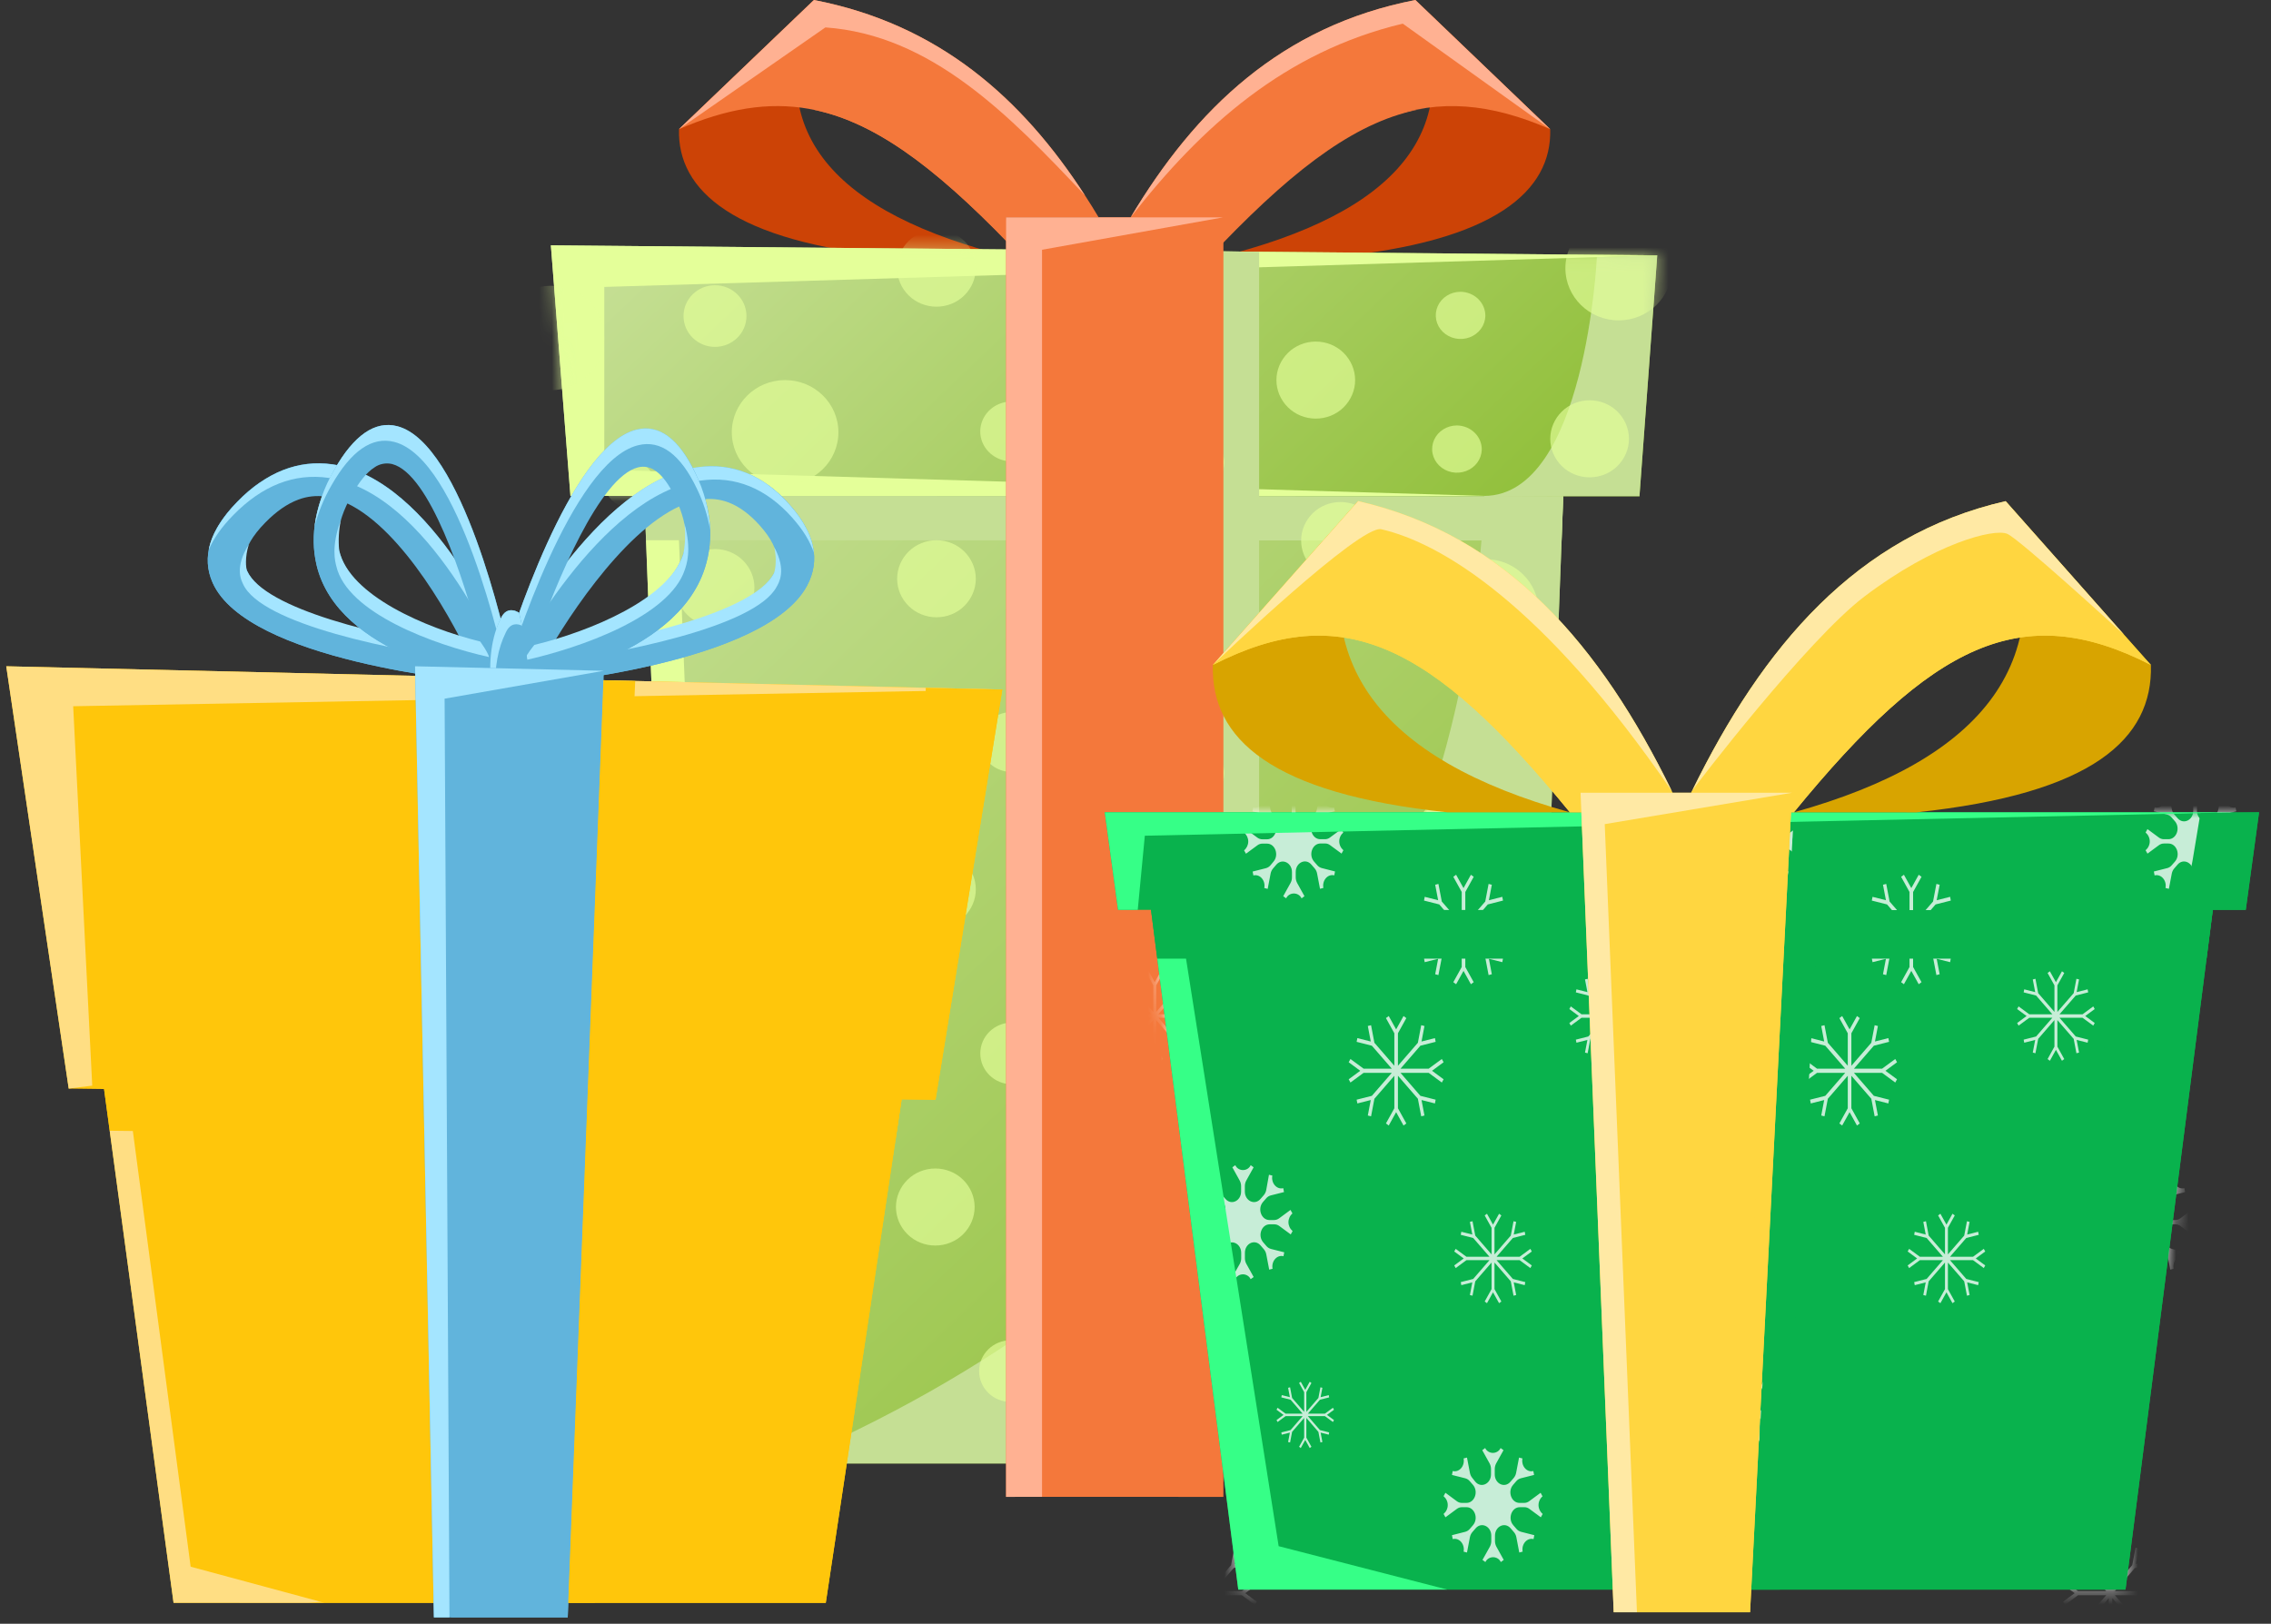 <svg width="179" height="128" viewBox="0 0 179 128" fill="none" xmlns="http://www.w3.org/2000/svg">
<rect x="0" y="0" width="179" height="128" fill="#333333" stroke="none"/>
<g clip-path="url(#clip0_1581_10098)">
<path d="M96.059 20.272C109.972 16.828 115.859 10.346 111.557 0L122.187 10.187C122.327 15.005 117.917 19.057 105.016 20.272H96.059Z" fill="#CC4306"/>
<path d="M122.187 10.184C112.736 6.074 106.177 8.835 96.059 19.34H87.857C88.263 18.593 88.687 17.858 89.116 17.134C94.222 8.599 100.995 2.055 111.554 0.005L122.187 10.184Z" fill="#F4783B"/>
<path d="M79.649 20.272C65.741 16.828 59.849 10.346 64.155 0L53.519 10.187C53.378 15.005 57.789 19.057 70.689 20.272H79.649Z" fill="#CC4306"/>
<path d="M79.297 17.134L79.527 19.218C73.472 12.952 68.697 9.471 63.793 8.587C60.555 8.007 57.259 8.554 53.512 10.184L64.155 0C73.999 1.907 80.549 7.73 85.527 15.417C85.892 15.979 86.249 16.55 86.592 17.129L79.297 17.134Z" fill="#F4783B"/>
<path d="M85.526 15.417C79.481 8.984 73.359 2.752 65.058 2.161L53.517 10.184L64.155 0C73.992 1.907 80.548 7.73 85.526 15.417Z" fill="#FFB192"/>
<path d="M122.187 10.184L110.566 1.863C101.276 4.082 94.711 9.953 89.121 17.129C94.228 8.594 101 2.051 111.559 0L122.187 10.184Z" fill="#FFB192"/>
<g style="mix-blend-mode:multiply">
<path d="M79.297 17.134L79.527 19.218C73.471 12.952 68.697 9.471 63.793 8.587C68.089 9.135 73.489 11.416 80.533 16.262L86.586 17.129L79.297 17.134Z" fill="#F4783B"/>
</g>
<g style="mix-blend-mode:multiply">
<path d="M96.564 17.134L96.334 19.218C102.389 12.952 107.163 9.471 112.068 8.587C107.773 9.135 102.372 11.416 95.328 16.262L89.272 17.129L96.564 17.134Z" fill="#F4783B"/>
</g>
<path d="M123.755 24.914L123.212 39.121L123.084 42.612L120.317 115.365H53.691L50.92 42.59L50.785 39.092L50.249 24.914H123.755Z" fill="url(#paint0_linear_1581_10098)"/>
<g style="mix-blend-mode:multiply">
<path d="M123.755 24.916L123.082 42.61L50.922 42.587L50.249 24.916H123.755Z" fill="#C5DF94"/>
</g>
<path d="M130.618 20.129L129.222 39.12H123.212L99.244 39.109L82.134 39.104L50.785 39.092H44.962L43.42 19.339L82.134 19.687L99.244 19.848L130.618 20.129Z" fill="url(#paint1_linear_1581_10098)"/>
<path d="M44.962 39.092L43.42 19.339L130.618 20.129L47.63 22.618V37.032L116.991 39.092H44.962Z" fill="#E4FF99"/>
<g style="mix-blend-mode:multiply">
<path d="M99.244 19.848V115.364H82.134V19.688L99.244 19.848Z" fill="#C5DF94"/>
</g>
<g style="mix-blend-mode:multiply">
<path d="M61.789 115.365H120.324L123.219 39.121L116.998 39.092C115.226 76.387 93.901 101.684 61.789 115.365Z" fill="#C5DF94"/>
</g>
<path d="M50.922 42.586L53.69 115.365H61.79L56.355 112.625L53.515 42.586H50.922Z" fill="#E4FF99"/>
<g style="mix-blend-mode:multiply">
<path d="M125.865 20.272C125.865 20.272 124.986 39.072 116.991 39.092C108.997 39.112 129.222 39.12 129.222 39.12L130.625 20.129L125.865 20.272Z" fill="#C5DF94"/>
</g>
<mask id="mask0_1581_10098" style="mask-type:luminance" maskUnits="userSpaceOnUse" x="43" y="19" width="88" height="97">
<path d="M99.244 19.849L82.134 19.688L43.42 19.34L44.962 39.093H50.785L50.92 42.591L53.691 115.365H120.317L123.084 42.612L123.212 39.121H129.222L130.618 20.13L99.244 19.849Z" fill="white"/>
</mask>
<g mask="url(#mask0_1581_10098)">
<g style="mix-blend-mode:overlay" opacity="0.66">
<path d="M61.789 112.199C64.109 112.199 65.99 110.357 65.99 108.085C65.99 105.813 64.109 103.972 61.789 103.972C59.469 103.972 57.588 105.813 57.588 108.085C57.588 110.357 59.469 112.199 61.789 112.199Z" fill="#E4FF99"/>
<path d="M90.689 100.651C93.01 100.651 94.891 98.81 94.891 96.538C94.891 94.266 93.01 92.424 90.689 92.424C88.369 92.424 86.488 94.266 86.488 96.538C86.488 98.81 88.369 100.651 90.689 100.651Z" fill="#E4FF99"/>
<path d="M79.654 110.515C81.024 110.515 82.134 109.427 82.134 108.085C82.134 106.743 81.024 105.655 79.654 105.655C78.284 105.655 77.174 106.743 77.174 108.085C77.174 109.427 78.284 110.515 79.654 110.515Z" fill="#E4FF99"/>
<path d="M96.412 110.515C96.401 110.881 96.278 111.236 96.056 111.535C95.835 111.835 95.526 112.065 95.167 112.199C94.809 112.332 94.418 112.361 94.042 112.284C93.666 112.206 93.322 112.025 93.054 111.762C92.786 111.5 92.605 111.168 92.534 110.808C92.463 110.448 92.504 110.076 92.654 109.739C92.803 109.402 93.054 109.114 93.375 108.911C93.695 108.709 94.071 108.601 94.456 108.601C94.982 108.608 95.483 108.813 95.85 109.172C96.217 109.531 96.419 110.014 96.412 110.515Z" fill="#E4FF99"/>
<path d="M75.913 93.003C76.496 93.58 76.821 94.349 76.821 95.15C76.821 95.95 76.496 96.719 75.913 97.296C75.629 97.577 75.289 97.801 74.912 97.954C74.535 98.107 74.13 98.186 73.72 98.186C73.311 98.186 72.905 98.107 72.528 97.954C72.151 97.801 71.811 97.577 71.527 97.296C70.945 96.719 70.619 95.95 70.619 95.15C70.619 94.349 70.945 93.58 71.527 93.003C71.811 92.722 72.151 92.498 72.528 92.345C72.905 92.192 73.311 92.113 73.72 92.113C74.13 92.113 74.535 92.192 74.912 92.345C75.289 92.498 75.629 92.722 75.913 93.003Z" fill="#E4FF99"/>
<path d="M117.03 107.017C117.613 107.594 117.939 108.363 117.939 109.164C117.939 109.964 117.613 110.733 117.03 111.31C116.747 111.593 116.406 111.818 116.028 111.971C115.65 112.125 115.244 112.204 114.833 112.204C114.422 112.204 114.016 112.125 113.638 111.971C113.261 111.818 112.92 111.593 112.636 111.31C112.053 110.733 111.728 109.964 111.728 109.164C111.728 108.363 112.053 107.594 112.636 107.017C112.92 106.735 113.261 106.51 113.638 106.356C114.016 106.202 114.422 106.123 114.833 106.123C115.244 106.123 115.65 106.202 116.028 106.356C116.406 106.51 116.747 106.735 117.03 107.017Z" fill="#E4FF99"/>
<path d="M105.81 101.824C106.393 102.401 106.718 103.171 106.718 103.971C106.718 104.772 106.393 105.541 105.81 106.118C105.526 106.4 105.186 106.624 104.809 106.777C104.432 106.93 104.027 107.008 103.617 107.008C103.207 107.008 102.802 106.93 102.425 106.777C102.048 106.624 101.708 106.4 101.424 106.118C100.841 105.541 100.516 104.772 100.516 103.971C100.516 103.171 100.841 102.401 101.424 101.824C101.708 101.543 102.048 101.32 102.425 101.167C102.802 101.014 103.207 100.936 103.617 100.936C104.026 100.936 104.432 101.014 104.809 101.167C105.185 101.32 105.526 101.543 105.81 101.824Z" fill="#E4FF99"/>
<path d="M61.882 87.156C64.202 87.156 66.083 85.314 66.083 83.042C66.083 80.77 64.202 78.929 61.882 78.929C59.562 78.929 57.681 80.77 57.681 83.042C57.681 85.314 59.562 87.156 61.882 87.156Z" fill="#E4FF99"/>
<path d="M90.782 75.608C93.102 75.608 94.983 73.767 94.983 71.495C94.983 69.223 93.102 67.381 90.782 67.381C88.462 67.381 86.581 69.223 86.581 71.495C86.581 73.767 88.462 75.608 90.782 75.608Z" fill="#E4FF99"/>
<path d="M117.075 52.303C119.395 52.303 121.276 50.462 121.276 48.19C121.276 45.918 119.395 44.076 117.075 44.076C114.755 44.076 112.874 45.918 112.874 48.19C112.874 50.462 114.755 52.303 117.075 52.303Z" fill="#E4FF99"/>
<path d="M43.42 30.756C45.74 30.756 47.621 28.915 47.621 26.643C47.621 24.371 45.74 22.529 43.42 22.529C41.1 22.529 39.219 24.371 39.219 26.643C39.219 28.915 41.1 30.756 43.42 30.756Z" fill="#E4FF99"/>
<path d="M79.747 85.472C81.117 85.472 82.227 84.384 82.227 83.042C82.227 81.7 81.117 80.612 79.747 80.612C78.377 80.612 77.267 81.7 77.267 83.042C77.267 84.384 78.377 85.472 79.747 85.472Z" fill="#E4FF99"/>
<path d="M96.504 85.472C96.493 85.838 96.369 86.192 96.148 86.491C95.926 86.79 95.617 87.02 95.259 87.153C94.901 87.285 94.51 87.315 94.135 87.237C93.76 87.159 93.416 86.978 93.149 86.716C92.881 86.453 92.7 86.122 92.629 85.762C92.558 85.403 92.6 85.031 92.75 84.695C92.899 84.358 93.15 84.07 93.47 83.868C93.79 83.666 94.165 83.558 94.55 83.558C94.81 83.561 95.067 83.613 95.306 83.712C95.545 83.81 95.762 83.952 95.944 84.129C96.125 84.307 96.268 84.517 96.364 84.748C96.46 84.978 96.508 85.224 96.504 85.472Z" fill="#E4FF99"/>
<path d="M119.032 96.641C119.02 97.007 118.896 97.361 118.674 97.66C118.452 97.959 118.142 98.189 117.784 98.321C117.425 98.453 117.034 98.482 116.659 98.404C116.283 98.326 115.94 98.144 115.672 97.881C115.405 97.619 115.224 97.287 115.154 96.927C115.083 96.568 115.125 96.196 115.275 95.859C115.424 95.522 115.675 95.234 115.995 95.032C116.315 94.83 116.691 94.722 117.076 94.722C117.337 94.725 117.594 94.778 117.834 94.876C118.073 94.974 118.29 95.117 118.472 95.295C118.654 95.473 118.797 95.684 118.893 95.915C118.989 96.146 119.036 96.393 119.032 96.641Z" fill="#E4FF99"/>
<path d="M76.006 67.959C76.588 68.536 76.913 69.306 76.913 70.106C76.913 70.906 76.588 71.676 76.006 72.253C75.722 72.534 75.382 72.758 75.005 72.911C74.628 73.064 74.223 73.143 73.813 73.143C73.403 73.143 72.998 73.064 72.621 72.911C72.244 72.758 71.904 72.534 71.62 72.253C71.037 71.676 70.712 70.907 70.712 70.106C70.712 69.305 71.037 68.536 71.62 67.959C71.904 67.678 72.245 67.454 72.622 67.302C72.998 67.149 73.404 67.07 73.813 67.07C74.223 67.07 74.628 67.149 75.005 67.302C75.382 67.454 75.722 67.678 76.006 67.959Z" fill="#E4FF99"/>
<path d="M117.123 81.973C117.706 82.55 118.032 83.32 118.032 84.12C118.032 84.921 117.706 85.69 117.123 86.267C116.84 86.549 116.499 86.773 116.122 86.925C115.745 87.079 115.34 87.157 114.93 87.157C114.521 87.157 114.115 87.079 113.738 86.925C113.362 86.773 113.021 86.549 112.738 86.267C112.155 85.69 111.829 84.921 111.829 84.12C111.829 83.32 112.155 82.55 112.738 81.973C113.021 81.692 113.362 81.469 113.739 81.316C114.116 81.163 114.521 81.085 114.93 81.085C115.34 81.085 115.745 81.163 116.122 81.316C116.499 81.469 116.839 81.692 117.123 81.973Z" fill="#E4FF99"/>
<path d="M107.216 90.277C107.798 90.854 108.124 91.624 108.124 92.424C108.124 93.225 107.798 93.994 107.216 94.572C106.932 94.853 106.591 95.076 106.214 95.229C105.838 95.381 105.432 95.46 105.023 95.46C104.613 95.46 104.208 95.381 103.831 95.229C103.454 95.076 103.114 94.853 102.83 94.572C102.248 93.994 101.923 93.225 101.923 92.424C101.923 91.624 102.248 90.855 102.83 90.277C103.114 89.996 103.454 89.773 103.831 89.62C104.208 89.467 104.613 89.389 105.023 89.389C105.432 89.389 105.838 89.467 106.214 89.62C106.591 89.773 106.932 89.996 107.216 90.277Z" fill="#E4FF99"/>
<path d="M105.903 76.782C106.485 77.359 106.811 78.128 106.811 78.929C106.811 79.729 106.485 80.499 105.903 81.076C105.619 81.357 105.278 81.58 104.901 81.733C104.524 81.886 104.119 81.965 103.71 81.965C103.3 81.965 102.895 81.886 102.518 81.733C102.141 81.58 101.801 81.357 101.517 81.076C100.934 80.499 100.608 79.729 100.608 78.929C100.608 78.128 100.934 77.359 101.517 76.782C101.801 76.501 102.141 76.277 102.518 76.124C102.895 75.972 103.3 75.893 103.71 75.893C104.119 75.893 104.524 75.972 104.901 76.124C105.278 76.277 105.619 76.501 105.903 76.782Z" fill="#E4FF99"/>
<path d="M61.882 62.674C64.202 62.674 66.083 60.832 66.083 58.56C66.083 56.288 64.202 54.447 61.882 54.447C59.562 54.447 57.681 56.288 57.681 58.56C57.681 60.832 59.562 62.674 61.882 62.674Z" fill="#E4FF99"/>
<path d="M94.985 47.011C94.985 49.284 93.103 51.127 90.782 51.127C88.462 51.127 86.581 49.286 86.581 47.011C86.581 44.737 88.462 42.898 90.782 42.898C93.103 42.898 94.985 44.74 94.985 47.011Z" fill="#E4FF99"/>
<path d="M127.585 25.254C129.905 25.254 131.786 23.412 131.786 21.14C131.786 18.869 129.905 17.027 127.585 17.027C125.265 17.027 123.384 18.869 123.384 21.14C123.384 23.412 125.265 25.254 127.585 25.254Z" fill="#E4FF99"/>
<path d="M82.227 58.56C82.213 59.025 82.056 59.475 81.775 59.855C81.493 60.234 81.101 60.527 80.646 60.695C80.192 60.864 79.695 60.901 79.218 60.802C78.741 60.704 78.306 60.473 77.966 60.14C77.626 59.807 77.396 59.386 77.306 58.929C77.216 58.473 77.27 58.001 77.46 57.573C77.65 57.145 77.968 56.78 78.375 56.524C78.781 56.267 79.258 56.13 79.746 56.13C80.414 56.14 81.05 56.401 81.515 56.856C81.98 57.312 82.236 57.925 82.227 58.56Z" fill="#E4FF99"/>
<path d="M96.504 60.989C96.494 61.354 96.37 61.709 96.149 62.008C95.927 62.307 95.619 62.538 95.261 62.67C94.903 62.803 94.511 62.833 94.136 62.755C93.76 62.678 93.417 62.496 93.149 62.234C92.881 61.972 92.701 61.641 92.629 61.281C92.558 60.922 92.6 60.55 92.749 60.213C92.899 59.876 93.149 59.588 93.469 59.386C93.79 59.184 94.165 59.076 94.55 59.076C95.075 59.083 95.576 59.288 95.943 59.647C96.309 60.006 96.511 60.488 96.504 60.989Z" fill="#E4FF99"/>
<path d="M51.587 38.19C51.576 38.556 51.452 38.911 51.231 39.211C51.01 39.51 50.7 39.741 50.342 39.874C49.983 40.007 49.592 40.036 49.216 39.959C48.84 39.881 48.496 39.699 48.228 39.437C47.96 39.174 47.779 38.842 47.708 38.482C47.637 38.122 47.679 37.75 47.829 37.413C47.979 37.076 48.23 36.788 48.551 36.586C48.871 36.383 49.248 36.276 49.632 36.276C49.893 36.279 50.15 36.332 50.389 36.43C50.628 36.528 50.845 36.67 51.026 36.848C51.208 37.025 51.351 37.236 51.447 37.466C51.543 37.696 51.591 37.943 51.587 38.19Z" fill="#E4FF99"/>
<path d="M123.242 74.489C123.231 74.855 123.108 75.21 122.886 75.51C122.665 75.809 122.355 76.04 121.997 76.173C121.639 76.306 121.247 76.335 120.871 76.257C120.495 76.18 120.152 75.998 119.884 75.736C119.616 75.473 119.435 75.141 119.364 74.781C119.293 74.421 119.335 74.049 119.485 73.712C119.634 73.375 119.885 73.087 120.206 72.885C120.527 72.682 120.903 72.575 121.288 72.575C121.548 72.578 121.805 72.63 122.044 72.729C122.283 72.827 122.5 72.969 122.681 73.147C122.863 73.324 123.006 73.534 123.102 73.765C123.198 73.995 123.246 74.241 123.242 74.489Z" fill="#E4FF99"/>
<path d="M76.006 43.477C76.588 44.054 76.913 44.824 76.913 45.624C76.913 46.424 76.588 47.194 76.006 47.771C75.722 48.052 75.382 48.276 75.005 48.428C74.628 48.581 74.223 48.66 73.813 48.66C73.404 48.66 72.998 48.581 72.622 48.428C72.245 48.276 71.904 48.052 71.62 47.771C71.037 47.194 70.712 46.425 70.712 45.624C70.712 44.824 71.037 44.054 71.62 43.477C71.904 43.196 72.244 42.972 72.621 42.819C72.998 42.666 73.403 42.587 73.813 42.587C74.223 42.587 74.628 42.666 75.005 42.819C75.382 42.972 75.722 43.196 76.006 43.477Z" fill="#E4FF99"/>
<path d="M58.555 44.172C59.138 44.749 59.464 45.518 59.464 46.319C59.464 47.119 59.138 47.889 58.555 48.466C58.271 48.747 57.931 48.97 57.554 49.123C57.178 49.276 56.773 49.354 56.363 49.354C55.954 49.354 55.549 49.276 55.172 49.123C54.795 48.97 54.455 48.747 54.171 48.466C53.588 47.889 53.263 47.119 53.263 46.319C53.263 45.518 53.588 44.749 54.171 44.172C54.455 43.89 54.795 43.666 55.172 43.514C55.548 43.361 55.954 43.282 56.363 43.282C56.773 43.282 57.178 43.361 57.555 43.514C57.931 43.666 58.272 43.89 58.555 44.172Z" fill="#E4FF99"/>
<path d="M117.029 63.492C117.612 64.07 117.938 64.839 117.938 65.64C117.938 66.44 117.612 67.21 117.029 67.787C116.746 68.07 116.405 68.294 116.027 68.448C115.649 68.602 115.243 68.681 114.832 68.681C114.422 68.681 114.015 68.602 113.637 68.448C113.26 68.294 112.919 68.07 112.635 67.787C112.052 67.21 111.727 66.44 111.727 65.64C111.727 64.839 112.052 64.07 112.635 63.492C112.919 63.21 113.26 62.986 113.638 62.832C114.015 62.679 114.422 62.6 114.832 62.6C115.243 62.6 115.649 62.679 116.027 62.832C116.404 62.986 116.745 63.21 117.029 63.492Z" fill="#E4FF99"/>
<path d="M107.216 53.888C107.798 54.465 108.124 55.235 108.124 56.035C108.124 56.836 107.798 57.605 107.216 58.182C106.932 58.463 106.591 58.687 106.214 58.84C105.838 58.992 105.432 59.071 105.023 59.071C104.613 59.071 104.208 58.992 103.831 58.84C103.454 58.687 103.114 58.463 102.83 58.182C102.248 57.605 101.923 56.836 101.923 56.035C101.923 55.235 102.248 54.465 102.83 53.888C103.114 53.607 103.454 53.384 103.831 53.231C104.208 53.078 104.613 52.999 105.023 52.999C105.432 52.999 105.838 53.078 106.214 53.231C106.591 53.384 106.932 53.607 107.216 53.888Z" fill="#E4FF99"/>
<path d="M61.882 38.19C64.202 38.19 66.083 36.349 66.083 34.077C66.083 31.805 64.202 29.963 61.882 29.963C59.562 29.963 57.681 31.805 57.681 34.077C57.681 36.349 59.562 38.19 61.882 38.19Z" fill="#E4FF99"/>
<path d="M90.782 26.643C93.102 26.643 94.983 24.801 94.983 22.529C94.983 20.258 93.102 18.416 90.782 18.416C88.462 18.416 86.581 20.258 86.581 22.529C86.581 24.801 88.462 26.643 90.782 26.643Z" fill="#E4FF99"/>
<path d="M82.227 34.077C82.213 34.541 82.056 34.992 81.775 35.371C81.493 35.751 81.101 36.043 80.646 36.212C80.192 36.38 79.695 36.418 79.218 36.319C78.741 36.22 78.306 35.99 77.966 35.657C77.626 35.324 77.396 34.903 77.306 34.446C77.216 33.989 77.27 33.518 77.46 33.09C77.65 32.662 77.968 32.297 78.375 32.04C78.781 31.784 79.258 31.647 79.746 31.647C80.077 31.651 80.403 31.718 80.707 31.842C81.01 31.967 81.285 32.147 81.516 32.373C81.746 32.598 81.927 32.865 82.049 33.157C82.171 33.45 82.232 33.762 82.227 34.077Z" fill="#E4FF99"/>
<path d="M56.355 27.344C57.725 27.344 58.836 26.256 58.836 24.914C58.836 23.572 57.725 22.484 56.355 22.484C54.986 22.484 53.875 23.572 53.875 24.914C53.875 26.256 54.986 27.344 56.355 27.344Z" fill="#E4FF99"/>
<path d="M96.504 36.505C96.494 36.871 96.37 37.225 96.149 37.525C95.927 37.824 95.619 38.054 95.261 38.187C94.903 38.32 94.511 38.349 94.136 38.272C93.76 38.194 93.417 38.013 93.149 37.751C92.881 37.489 92.701 37.157 92.629 36.798C92.558 36.438 92.6 36.067 92.749 35.73C92.899 35.393 93.149 35.105 93.469 34.903C93.79 34.7 94.165 34.592 94.55 34.592C95.075 34.599 95.576 34.805 95.943 35.163C96.309 35.522 96.511 36.005 96.504 36.505Z" fill="#E4FF99"/>
<path d="M116.793 35.453C116.782 35.819 116.658 36.174 116.437 36.473C116.216 36.773 115.906 37.003 115.548 37.136C115.189 37.269 114.798 37.299 114.422 37.221C114.046 37.143 113.703 36.962 113.434 36.699C113.166 36.436 112.985 36.104 112.914 35.744C112.843 35.385 112.886 35.013 113.035 34.675C113.185 34.338 113.436 34.05 113.757 33.848C114.077 33.646 114.454 33.538 114.838 33.538C115.099 33.542 115.356 33.594 115.595 33.692C115.834 33.79 116.051 33.932 116.232 34.11C116.414 34.288 116.557 34.498 116.653 34.728C116.749 34.959 116.797 35.205 116.793 35.453Z" fill="#E4FF99"/>
<path d="M117.076 24.915C117.064 25.28 116.941 25.634 116.719 25.933C116.498 26.232 116.189 26.462 115.831 26.595C115.473 26.728 115.082 26.757 114.706 26.679C114.331 26.602 113.988 26.42 113.72 26.158C113.452 25.896 113.272 25.564 113.201 25.205C113.13 24.845 113.172 24.474 113.321 24.137C113.47 23.8 113.721 23.512 114.041 23.31C114.361 23.108 114.737 23 115.121 23C115.381 23.003 115.638 23.056 115.878 23.154C116.117 23.252 116.333 23.394 116.515 23.572C116.696 23.75 116.839 23.96 116.935 24.19C117.032 24.42 117.079 24.667 117.076 24.915Z" fill="#E4FF99"/>
<path d="M76.006 18.994C76.588 19.571 76.913 20.34 76.913 21.141C76.913 21.941 76.588 22.71 76.006 23.288C75.722 23.569 75.382 23.792 75.005 23.945C74.628 24.098 74.223 24.176 73.813 24.176C73.404 24.176 72.998 24.098 72.622 23.945C72.245 23.792 71.904 23.569 71.62 23.288C71.037 22.711 70.712 21.941 70.712 21.141C70.712 20.34 71.037 19.571 71.62 18.994C71.904 18.713 72.245 18.489 72.622 18.336C72.998 18.184 73.404 18.105 73.813 18.105C74.223 18.105 74.628 18.184 75.005 18.336C75.382 18.489 75.722 18.713 76.006 18.994Z" fill="#E4FF99"/>
<path d="M107.849 40.465C108.431 41.041 108.757 41.811 108.757 42.611C108.757 43.411 108.431 44.181 107.849 44.757C107.565 45.039 107.225 45.263 106.848 45.416C106.471 45.569 106.065 45.647 105.656 45.647C105.246 45.647 104.841 45.569 104.464 45.416C104.087 45.263 103.747 45.039 103.463 44.757C102.88 44.181 102.555 43.411 102.555 42.611C102.555 41.811 102.88 41.041 103.463 40.465C103.747 40.183 104.087 39.959 104.464 39.806C104.841 39.654 105.246 39.575 105.656 39.575C106.065 39.575 106.471 39.654 106.848 39.806C107.225 39.959 107.565 40.183 107.849 40.465Z" fill="#E4FF99"/>
<path d="M127.485 32.445C128.068 33.022 128.394 33.791 128.394 34.592C128.394 35.392 128.068 36.161 127.485 36.738C127.202 37.019 126.861 37.243 126.484 37.396C126.108 37.549 125.702 37.628 125.293 37.628C124.883 37.628 124.477 37.549 124.101 37.396C123.724 37.243 123.383 37.019 123.1 36.738C122.517 36.161 122.191 35.392 122.191 34.592C122.191 33.791 122.517 33.022 123.1 32.445C123.383 32.164 123.724 31.94 124.101 31.787C124.477 31.634 124.883 31.555 125.293 31.555C125.702 31.555 126.108 31.634 126.484 31.787C126.861 31.94 127.202 32.164 127.485 32.445Z" fill="#E4FF99"/>
<path d="M105.903 27.816C106.485 28.393 106.811 29.163 106.811 29.963C106.811 30.764 106.485 31.534 105.903 32.111C105.619 32.392 105.278 32.615 104.901 32.768C104.524 32.92 104.119 32.999 103.71 32.999C103.3 32.999 102.895 32.92 102.518 32.768C102.141 32.615 101.801 32.392 101.517 32.111C100.934 31.534 100.608 30.764 100.608 29.963C100.608 29.163 100.934 28.393 101.517 27.816C101.8 27.535 102.141 27.311 102.518 27.158C102.895 27.005 103.3 26.926 103.71 26.926C104.119 26.926 104.525 27.005 104.902 27.158C105.278 27.311 105.619 27.535 105.903 27.816Z" fill="#E4FF99"/>
</g>
</g>
<path d="M96.41 17.134H79.3V117.999H96.41V17.134Z" fill="#F4783B"/>
<path d="M79.3 118V17.134H96.412L82.133 19.688V117.997L79.3 118Z" fill="#FFB192"/>
<g style="mix-blend-mode:multiply">
<path d="M96.412 118V17.134L92.501 115.364L82.134 117.997L96.412 118Z" fill="#F4783B"/>
</g>
</g>
<g clip-path="url(#clip1_1581_10098)">
<path d="M73.782 68.601L65.087 126.356L13.679 126.349L5.697 67.325L73.782 68.601Z" fill="#FFC60B"/>
<g style="mix-blend-mode:multiply">
<path d="M73.782 68.601L70.579 89.873L8.646 89.135L5.697 67.325L73.782 68.601Z" fill="#FFC60B"/>
</g>
<path d="M79.001 54.36L0.493 52.523L5.416 85.813L73.738 86.696L79.001 54.36Z" fill="#FFC60B"/>
<path d="M38.567 54.296L39.521 52.399C40.253 50.946 46.992 37.968 54.995 36.836C57.716 36.45 60.152 37.439 62.224 39.767C64.227 42.014 64.688 44.165 63.611 46.176C60.327 52.292 42.897 53.932 40.925 54.097L38.567 54.296ZM57.436 39.612C56.763 39.353 56.029 39.272 55.312 39.377C50.736 40.024 45.738 47.07 43.235 51.356C50.049 50.514 59.296 48.39 60.988 45.22C61.2 44.823 61.847 43.613 59.881 41.418C59.089 40.533 58.278 39.936 57.436 39.612Z" fill="#61B4DC"/>
<g style="mix-blend-mode:multiply">
<path d="M62.221 39.769C61.714 39.189 61.14 38.665 60.51 38.208C60.824 38.493 61.122 38.794 61.402 39.108C63.407 41.359 63.872 43.521 62.797 45.526C59.513 51.65 42.076 53.294 40.1 53.46L38.941 53.557L38.57 54.292L40.926 54.094C42.896 53.925 60.323 52.286 63.61 46.169C64.687 44.165 64.226 42.016 62.221 39.769Z" fill="#61B4DC"/>
</g>
<path d="M61.026 43.138C61.265 44.173 61.084 45.044 60.987 45.221C59.37 48.247 49.934 50.443 43.233 51.356C43.233 51.356 42.248 52.044 42.035 52.408C48.841 51.568 59.521 49.422 61.213 46.26C61.362 45.982 62.032 44.98 61.026 43.138ZM62.221 39.769C60.151 37.441 57.715 36.459 54.994 36.827C46.993 37.962 40.251 50.939 39.52 52.392L38.568 54.289L39.366 54.223L39.773 53.412C40.504 51.962 47.238 39.013 55.224 37.884C57.943 37.498 60.375 38.486 62.445 40.81C63.281 41.751 63.851 42.672 64.147 43.568C64.033 42.351 63.388 41.075 62.221 39.769Z" fill="#A4E5FF"/>
<path d="M38.752 53.874C36.802 53.709 19.511 52.07 16.764 45.949C15.864 43.941 16.523 41.785 18.719 39.538C20.998 37.208 23.522 36.217 26.208 36.596C34.113 37.73 39.704 50.715 40.307 52.168L41.093 54.067L38.752 53.874ZM20.917 41.187C18.757 43.384 19.296 44.596 19.472 44.993C20.884 48.165 29.945 50.288 36.686 51.133C34.561 46.843 30.189 39.793 25.668 39.148C24.943 39.044 24.203 39.125 23.522 39.383C22.651 39.703 21.786 40.303 20.917 41.187Z" fill="#61B4DC"/>
<g style="mix-blend-mode:multiply">
<path d="M16.765 45.947C19.511 52.07 36.802 53.707 38.752 53.876L41.091 54.074L40.786 53.339L39.627 53.242C37.667 53.076 20.372 51.432 17.63 45.304C16.735 43.29 17.394 41.13 19.598 38.877C19.916 38.552 20.243 38.252 20.563 37.977C19.892 38.435 19.271 38.958 18.711 39.538C16.523 41.786 15.864 43.941 16.765 45.947Z" fill="#61B4DC"/>
</g>
<path d="M19.153 46.032C20.565 49.195 31.058 51.343 37.79 52.185C37.611 51.817 36.685 51.133 36.685 51.133C30.073 50.214 20.82 48.022 19.472 44.993C19.391 44.81 19.279 43.946 19.617 42.908C18.454 44.753 19.033 45.755 19.153 46.032ZM16.449 43.355C16.824 42.452 17.477 41.531 18.396 40.597C20.675 38.271 23.193 37.288 25.88 37.67C33.773 38.801 39.362 51.754 39.965 53.205L40.299 54.016L41.091 54.082L40.307 52.183C39.704 50.73 34.111 37.747 26.208 36.611C23.52 36.227 20.994 37.218 18.718 39.553C17.438 40.855 16.679 42.121 16.449 43.355Z" fill="#A4E5FF"/>
<path d="M39.106 49.578C38.048 50.834 37.714 52.403 38.14 54.297C38.14 54.297 40.421 54.767 41.953 54.297C43.484 53.826 41.321 49.194 41.321 49.194C41.321 49.194 39.865 48.587 39.106 49.578Z" fill="#61B4DC"/>
<g style="mix-blend-mode:multiply">
<path d="M41.948 54.298C40.416 54.767 38.134 54.298 38.134 54.298C38.095 54.128 38.064 53.963 38.039 53.797C38.844 53.888 40.071 53.957 41.015 53.667C42.251 53.288 41.083 50.21 40.581 49.02C40.833 49.048 41.08 49.11 41.315 49.204C41.315 49.204 43.481 53.827 41.948 54.298Z" fill="#61B4DC"/>
</g>
<path d="M41.684 50.048C41.23 49.927 40.303 49.795 39.753 50.519C38.857 51.58 38.478 52.86 38.641 54.38C38.33 54.334 38.14 54.296 38.14 54.296C37.717 52.4 38.055 50.832 39.106 49.576C39.863 48.587 41.313 49.193 41.313 49.193C41.313 49.193 41.478 49.541 41.684 50.048Z" fill="#A4E5FF"/>
<path d="M39.005 54.263L39.671 52.056C40.181 50.363 44.886 35.199 50.152 33.87C51.943 33.417 53.511 34.578 54.809 37.304C56.06 39.934 56.307 42.453 55.55 44.797C53.248 51.931 41.838 53.84 40.548 54.035L39.005 54.263ZM51.672 37.119C51.48 36.973 51.255 36.872 51.014 36.825C50.774 36.777 50.525 36.783 50.288 36.843C47.279 37.6 43.843 45.836 42.11 50.837C46.578 49.853 52.669 47.379 53.853 43.677C54.002 43.214 54.455 41.798 53.225 39.231C52.736 38.197 52.218 37.493 51.672 37.119Z" fill="#61B4DC"/>
<g style="mix-blend-mode:multiply">
<path d="M54.807 37.3C54.512 36.659 54.15 36.048 53.727 35.475C53.92 35.796 54.114 36.148 54.289 36.528C55.543 39.163 55.792 41.688 55.037 44.032C52.736 51.179 41.324 53.095 40.025 53.288L39.264 53.4L39.007 54.263L40.552 54.031C41.842 53.836 53.252 51.927 55.554 44.791C56.307 42.447 56.06 39.935 54.807 37.3Z" fill="#61B4DC"/>
</g>
<path d="M53.94 41.243C54.04 42.054 54.014 42.874 53.862 43.678C52.729 47.212 46.508 49.771 42.118 50.838C42.118 50.838 41.46 51.639 41.311 52.062C45.772 51.082 52.798 48.58 53.984 44.891C54.087 44.566 54.552 43.396 53.94 41.243ZM54.807 37.301C53.511 34.576 51.943 33.416 50.152 33.868C44.888 35.196 40.181 50.361 39.671 52.053L39.007 54.26L39.528 54.182L39.812 53.239C40.322 51.549 45.027 36.426 50.28 35.102C52.068 34.65 53.635 35.806 54.931 38.528C55.433 39.559 55.784 40.652 55.973 41.775C55.901 40.224 55.505 38.703 54.807 37.301Z" fill="#A4E5FF"/>
<path d="M39.137 53.771C37.863 53.587 26.619 51.668 24.948 44.528C24.399 42.184 24.871 39.661 26.356 37.032C27.901 34.303 29.568 33.143 31.317 33.595C36.466 34.925 39.829 50.098 40.19 51.798L40.659 54.005L39.137 53.771ZM27.76 38.962C26.302 41.537 26.63 42.947 26.738 43.412C27.596 47.115 33.467 49.592 37.849 50.583C36.559 45.58 33.853 37.344 30.91 36.581C30.668 36.523 30.416 36.517 30.172 36.565C29.927 36.612 29.698 36.712 29.5 36.857C28.924 37.225 28.347 37.929 27.76 38.962Z" fill="#61B4DC"/>
<g style="mix-blend-mode:multiply">
<path d="M24.949 44.532C26.618 51.672 37.864 53.582 39.137 53.779L40.658 54.011L40.475 53.147L39.726 53.034C38.449 52.85 27.197 50.925 25.531 43.773C24.982 41.423 25.455 38.895 26.952 36.258C27.168 35.876 27.387 35.524 27.607 35.203C27.135 35.774 26.719 36.386 26.365 37.03C24.868 39.663 24.399 42.182 24.949 44.532Z" fill="#61B4DC"/>
</g>
<path d="M26.507 44.627C27.364 48.319 34.17 50.821 38.547 51.797C38.437 51.373 37.848 50.571 37.848 50.571C33.55 49.505 27.556 46.943 26.735 43.4C26.655 42.586 26.702 41.765 26.874 40.964C26.07 43.132 26.432 44.301 26.507 44.627ZM24.794 41.501C25.087 40.372 25.534 39.284 26.123 38.265C27.668 35.541 29.329 34.385 31.078 34.837C36.219 36.161 39.576 51.294 39.941 52.985L40.134 53.93L40.65 54.008L40.181 51.801C39.821 50.108 36.455 34.935 31.308 33.598C29.556 33.148 27.884 34.308 26.347 37.035C25.536 38.415 25.009 39.93 24.794 41.499V41.501Z" fill="#A4E5FF"/>
<path d="M39.465 48.762C38.745 50.233 38.5 52.055 38.724 54.261C38.724 54.261 40.201 54.813 41.211 54.261C42.221 53.71 40.916 48.315 40.916 48.315C40.916 48.315 39.983 47.609 39.465 48.762Z" fill="#61B4DC"/>
<g style="mix-blend-mode:multiply">
<path d="M41.212 54.262C40.2 54.814 38.723 54.262 38.723 54.262C38.702 54.066 38.684 53.874 38.673 53.681C39.196 53.786 39.996 53.865 40.618 53.529C41.433 53.087 40.741 49.5 40.44 48.114C40.612 48.147 40.775 48.216 40.915 48.316C40.915 48.316 42.223 53.725 41.212 54.262Z" fill="#61B4DC"/>
</g>
<path d="M41.137 49.323C40.843 49.179 40.239 49.027 39.86 49.874C39.252 51.11 38.976 52.603 39.047 54.366C38.854 54.313 38.723 54.267 38.723 54.267C38.489 52.061 38.746 50.222 39.464 48.767C39.982 47.613 40.915 48.321 40.915 48.321C40.915 48.321 41.013 48.721 41.137 49.323Z" fill="#A4E5FF"/>
<path d="M5.416 85.813L0.493 52.523L79.001 54.36L5.768 55.673L7.27 85.583L5.416 85.813Z" fill="#FFDE83"/>
<path d="M8.647 89.136L13.68 126.349L25.597 126.357L15.027 123.503L10.471 89.158L8.647 89.136Z" fill="#FFDE83"/>
<g style="mix-blend-mode:multiply">
<path d="M73.739 86.698L79.002 54.361L72.97 54.219C72.97 54.219 72.879 64.639 68.659 75.916C65.737 83.721 62.802 86.56 62.802 86.56L73.739 86.698Z" fill="#FFC60B"/>
</g>
<g style="mix-blend-mode:multiply">
<path d="M65.087 126.355H24.248C24.248 126.355 50.9 124.858 58.432 112.142C65.868 99.602 66.692 86.6 66.692 86.6L71.067 86.696L65.087 126.355Z" fill="#FFC60B"/>
</g>
<path d="M44.749 127.5H34.2L32.715 52.523L47.594 52.878L44.749 127.5Z" fill="#61B4DC"/>
<path d="M34.2 127.5L32.715 52.523L47.594 52.878L35.044 55.076L35.428 127.5H34.2Z" fill="#A4E5FF"/>
<g style="mix-blend-mode:multiply">
<path d="M44.748 127.5L47.593 52.878L43.126 125.365L35.428 127.5H44.748Z" fill="#61B4DC"/>
</g>
<g style="mix-blend-mode:multiply">
<path d="M50.067 53.684L47.564 53.625L44.791 126.357H46.883L50.067 53.684Z" fill="#FFC60B"/>
</g>
</g>
<path d="M174.902 67.924L173.919 75.573L167.533 125.309H97.6L91.216 75.573L90.235 67.924H174.902Z" fill="#09B24D"/>
<path d="M177.011 71.726H88.125L87.076 64.033H178.059L177.011 71.726Z" fill="#09B24D"/>
<mask id="mask1_1581_10098" style="mask-type:luminance" maskUnits="userSpaceOnUse" x="87" y="64" width="92" height="62">
<path d="M178.06 64.033H176.463H87.077L88.126 71.726H89.677H90.724L91.217 75.574L97.601 125.309H114.083H138.033H140.288H167.534L174.412 71.749L174.414 71.73L177.012 71.726L178.06 64.033Z" fill="white"/>
</mask>
<g mask="url(#mask1_1581_10098)">
<g opacity="0.77">
<path d="M105.145 111.13L105.06 110.975L104.431 111.438H103.088L104.039 110.341L104.764 110.156L104.731 109.977L104.091 110.139L104.231 109.402L104.077 109.362L103.916 110.202L102.967 111.298V109.747L103.367 109.022L103.234 108.924L102.88 109.562L102.527 108.924L102.394 109.022L102.794 109.747V111.298L101.843 110.202L101.684 109.362L101.528 109.402L101.669 110.139L101.028 109.977L100.995 110.156L101.722 110.341L102.673 111.438H101.328L100.701 110.975L100.616 111.13L101.167 111.538L100.616 111.945L100.701 112.098L101.328 111.636H102.673L101.722 112.734L100.995 112.917L101.028 113.096L101.669 112.934L101.528 113.674L101.684 113.711L101.843 112.874L102.794 111.775V113.328L102.394 114.051L102.527 114.149L102.88 113.513L103.234 114.149L103.367 114.051L102.967 113.328V111.775L103.916 112.874L104.077 113.711L104.231 113.674L104.091 112.934L104.731 113.096L104.764 112.917L104.039 112.734L103.088 111.636H104.431L105.06 112.098L105.145 111.945L104.592 111.538L105.145 111.13Z" fill="white"/>
<path d="M120.737 98.655L120.622 98.448L119.774 99.072H117.959L119.243 97.591L120.224 97.342L120.178 97.1L119.314 97.319L119.505 96.323L119.296 96.27L119.08 97.402L117.796 98.884V96.789L118.337 95.812L118.157 95.68L117.679 96.538L117.204 95.68L117.023 95.812L117.564 96.789V98.884L116.28 97.402L116.064 96.27L115.856 96.323L116.046 97.319L115.182 97.1L115.136 97.342L116.117 97.591L117.402 99.072H115.586L114.738 98.448L114.623 98.655L115.368 99.204L114.623 99.755L114.738 99.963L115.586 99.338H117.402L116.117 100.82L115.136 101.069L115.182 101.31L116.046 101.091L115.856 102.088L116.064 102.14L116.28 101.008L117.564 99.527V101.622L117.023 102.599L117.204 102.731L117.679 101.873L118.157 102.731L118.337 102.599L117.796 101.622V99.527L119.08 101.008L119.296 102.14L119.505 102.088L119.314 101.091L120.178 101.31L120.224 101.069L119.243 100.82L117.959 99.338H119.774L120.622 99.963L120.737 99.755L119.992 99.204L120.737 98.655Z" fill="white"/>
<path d="M94.072 79.543L93.955 79.335L93.109 79.96H91.294L92.578 78.478L93.559 78.229L93.513 77.99L92.649 78.209L92.84 77.21L92.629 77.157L92.413 78.29L91.129 79.771V77.676L91.672 76.701L91.492 76.567L91.014 77.427L90.538 76.567L90.358 76.701L90.899 77.676V79.771L89.615 78.29L89.399 77.157L89.191 77.21L89.381 78.209L88.517 77.99L88.469 78.229L89.452 78.478L90.737 79.96H88.919L88.073 79.335L87.958 79.543L88.703 80.094L87.958 80.643L88.073 80.852L88.919 80.228H90.737L89.452 81.707L88.469 81.956L88.517 82.197L89.381 81.979L89.191 82.975L89.399 83.028L89.615 81.895L90.899 80.414V82.509L90.358 83.486L90.538 83.62L91.014 82.76L91.492 83.62L91.672 83.486L91.129 82.509V80.414L92.413 81.895L92.629 83.028L92.84 82.975L92.649 81.979L93.513 82.197L93.559 81.956L92.578 81.707L91.294 80.228H93.109L93.955 80.852L94.072 80.643L93.325 80.094L94.072 79.543Z" fill="white"/>
<path d="M113.785 83.736L113.644 83.481L112.607 84.245H110.386L111.955 82.434L113.158 82.128L113.101 81.834L112.044 82.102L112.276 80.881L112.021 80.817L111.757 82.202L110.185 84.015V81.453L110.847 80.257L110.627 80.094L110.043 81.147L109.46 80.094L109.24 80.257L109.902 81.453V84.015L108.33 82.202L108.067 80.817L107.811 80.881L108.043 82.102L106.987 81.834L106.929 82.128L108.13 82.434L109.702 84.245H107.48L106.443 83.481L106.303 83.736L107.214 84.41L106.303 85.081L106.443 85.336L107.48 84.572H109.702L108.13 86.385L106.929 86.689L106.987 86.985L108.043 86.717L107.811 87.936L108.067 88L108.33 86.615L109.902 84.802V87.366L109.24 88.561L109.46 88.725L110.043 87.672L110.627 88.725L110.847 88.561L110.185 87.366V84.802L111.757 86.615L112.021 88L112.276 87.936L112.044 86.717L113.101 86.985L113.158 86.689L111.955 86.385L110.386 84.572H112.607L113.644 85.336L113.785 85.081L112.873 84.41L113.785 83.736Z" fill="white"/>
<path d="M99.059 124.918L98.918 124.663L97.882 125.429H95.66L97.232 123.616L98.433 123.312L98.375 123.016L97.319 123.284L97.551 122.065L97.295 121.999L97.031 123.385L95.46 125.197V122.634L96.122 121.438L95.902 121.276L95.319 122.329L94.734 121.276L94.514 121.438L95.176 122.634V125.197L93.605 123.385L93.341 121.999L93.085 122.065L93.317 123.284L92.261 123.016L92.205 123.312L93.406 123.616L94.976 125.429H92.754L91.718 124.663L91.577 124.918L92.489 125.591L91.577 126.265L91.718 126.52L92.754 125.754H94.976L93.406 127.567L92.205 127.871L92.261 128.167L93.317 127.899L93.085 129.118L93.341 129.184L93.605 127.797L95.176 125.986V128.548L94.514 129.744L94.734 129.907L95.319 128.854L95.902 129.907L96.122 129.744L95.46 128.548V125.986L97.031 127.797L97.295 129.184L97.551 129.118L97.319 127.899L98.375 128.167L98.433 127.871L97.232 127.567L95.66 125.754H97.882L98.918 126.52L99.059 126.265L98.147 125.591L99.059 124.918Z" fill="white"/>
<path d="M101.863 95.646L101.717 95.38L100.815 96.046C100.702 96.13 100.562 96.176 100.418 96.176H100.056C99.414 96.176 99.093 95.28 99.546 94.757L99.804 94.461C99.894 94.352 100.019 94.273 100.159 94.236L101.205 93.972L101.146 93.664C100.633 93.795 100.173 93.266 100.286 92.672L100.02 92.606L99.804 93.812C99.775 93.962 99.707 94.103 99.606 94.221L99.35 94.515C98.896 95.04 98.119 94.668 98.119 93.929V93.51C98.118 93.353 98.157 93.199 98.232 93.061L98.809 92.021L98.579 91.851C98.529 91.965 98.445 92.063 98.337 92.132C98.229 92.2 98.102 92.237 97.972 92.237C97.842 92.237 97.715 92.2 97.607 92.132C97.499 92.063 97.414 91.965 97.364 91.851L97.134 92.021L97.711 93.061C97.786 93.2 97.825 93.353 97.824 93.51V93.929C97.824 94.668 97.047 95.04 96.593 94.515L96.336 94.221C96.234 94.103 96.166 93.962 96.138 93.812L95.907 92.606L95.642 92.672C95.755 93.266 95.297 93.795 94.784 93.664L94.724 93.972L95.769 94.236C95.909 94.273 96.033 94.352 96.124 94.461L96.381 94.757C96.835 95.28 96.514 96.176 95.87 96.176H95.509C95.365 96.177 95.225 96.131 95.113 96.046L94.219 95.385L94.072 95.651C94.175 95.74 94.258 95.848 94.314 95.969C94.371 96.089 94.4 96.22 94.4 96.352C94.4 96.484 94.371 96.615 94.314 96.736C94.258 96.857 94.175 96.965 94.072 97.053L94.219 97.317L95.121 96.653C95.233 96.567 95.373 96.52 95.517 96.521H95.878C96.522 96.521 96.843 97.418 96.389 97.942L96.132 98.238C96.04 98.346 95.916 98.424 95.777 98.463L94.732 98.727L94.79 99.035C95.305 98.904 95.763 99.433 95.65 100.025L95.915 100.093L96.145 98.887C96.174 98.737 96.242 98.596 96.344 98.478L96.601 98.182C97.055 97.659 97.832 98.029 97.832 98.77V99.189C97.832 99.345 97.794 99.498 97.719 99.636L97.13 100.669L97.36 100.838C97.411 100.725 97.496 100.628 97.604 100.56C97.712 100.492 97.838 100.456 97.968 100.456C98.097 100.456 98.224 100.492 98.332 100.56C98.44 100.628 98.525 100.725 98.575 100.838L98.813 100.669L98.236 99.629C98.16 99.491 98.122 99.337 98.123 99.182V98.763C98.123 98.021 98.898 97.651 99.354 98.174L99.61 98.47C99.711 98.588 99.78 98.73 99.808 98.88L100.038 100.086L100.303 100.018C100.191 99.425 100.65 98.897 101.164 99.027L101.223 98.719L100.177 98.455C100.037 98.417 99.913 98.338 99.822 98.231L99.566 97.934C99.112 97.41 99.433 96.514 100.076 96.514H100.438C100.582 96.513 100.722 96.56 100.835 96.646L101.736 97.31L101.883 97.046C101.78 96.957 101.697 96.849 101.641 96.728C101.585 96.608 101.555 96.477 101.555 96.345C101.555 96.213 101.585 96.082 101.641 95.961C101.697 95.84 101.78 95.732 101.883 95.644L101.863 95.646Z" fill="white"/>
<path d="M121.576 117.944L121.43 117.677L120.528 118.344C120.415 118.429 120.275 118.475 120.131 118.474H119.769C119.127 118.474 118.805 117.577 119.259 117.055L119.515 116.759C119.606 116.65 119.731 116.572 119.872 116.534L120.916 116.27L120.857 115.962C120.343 116.092 119.886 115.564 119.999 114.97L119.731 114.902L119.501 116.108C119.473 116.258 119.405 116.4 119.303 116.519L119.047 116.813C118.593 117.338 117.816 116.966 117.816 116.225V115.808C117.816 115.651 117.855 115.497 117.929 115.358L118.506 114.319L118.276 114.149C118.226 114.262 118.141 114.359 118.033 114.427C117.925 114.495 117.798 114.532 117.669 114.532C117.539 114.532 117.413 114.495 117.305 114.427C117.197 114.359 117.112 114.262 117.061 114.149L116.831 114.319L117.408 115.358C117.483 115.497 117.522 115.651 117.521 115.808V116.225C117.521 116.966 116.744 117.338 116.29 116.813L116.056 116.519C115.955 116.4 115.887 116.258 115.858 116.108L115.628 114.902L115.361 114.97C115.474 115.564 115.016 116.092 114.503 115.962L114.443 116.27L115.49 116.534C115.63 116.572 115.754 116.65 115.844 116.759L116.1 117.053C116.554 117.577 116.233 118.474 115.591 118.474H115.228C115.084 118.475 114.944 118.429 114.832 118.344L113.93 117.677L113.783 117.944C113.886 118.032 113.969 118.14 114.025 118.261C114.082 118.382 114.111 118.512 114.111 118.644C114.111 118.777 114.082 118.907 114.025 119.028C113.969 119.149 113.886 119.257 113.783 119.345L113.93 119.61L114.832 118.945C114.944 118.859 115.084 118.812 115.228 118.813H115.591C116.233 118.813 116.554 119.71 116.1 120.234L115.844 120.53C115.753 120.638 115.629 120.715 115.49 120.753L114.443 121.019L114.503 121.327C115.016 121.197 115.474 121.725 115.361 122.317L115.628 122.385L115.858 121.18C115.887 121.029 115.955 120.888 116.056 120.77L116.312 120.474C116.766 119.949 117.543 120.321 117.543 121.063V121.48C117.544 121.636 117.505 121.79 117.43 121.929L116.849 122.968L117.079 123.138C117.13 123.025 117.214 122.928 117.322 122.86C117.43 122.792 117.557 122.755 117.687 122.755C117.816 122.755 117.943 122.792 118.051 122.86C118.159 122.928 118.243 123.025 118.294 123.138L118.524 122.968L117.947 121.929C117.873 121.79 117.834 121.637 117.834 121.481V121.063C117.834 120.321 118.611 119.949 119.065 120.474L119.321 120.77C119.423 120.888 119.492 121.029 119.519 121.18L119.749 122.385L120.016 122.317C119.903 121.725 120.361 121.197 120.875 121.327L120.934 121.019L119.89 120.753C119.749 120.715 119.625 120.638 119.533 120.53L119.277 120.234C118.823 119.71 119.144 118.813 119.787 118.813H120.149C120.293 118.812 120.434 118.859 120.546 118.945L121.447 119.61L121.594 119.345C121.491 119.257 121.408 119.149 121.352 119.028C121.295 118.907 121.266 118.777 121.266 118.644C121.266 118.512 121.295 118.382 121.352 118.261C121.408 118.14 121.491 118.032 121.594 117.944H121.576Z" fill="white"/>
<path d="M140.884 111.13L140.799 110.975L140.171 111.438H138.827L139.778 110.341L140.506 110.156L140.47 109.977L139.83 110.139L139.971 109.402L139.816 109.362L139.657 110.202L138.704 111.298V109.747L139.106 109.022L138.974 108.924L138.619 109.562L138.266 108.924L138.133 109.022L138.534 109.747V111.298L137.582 110.202L137.424 109.362L137.267 109.402L137.408 110.139L136.768 109.977L136.734 110.156L137.461 110.341L138.413 111.438H137.067L136.441 110.975L136.355 111.13L136.906 111.538L136.355 111.945L136.441 112.098L137.067 111.636H138.413L137.461 112.734L136.734 112.917L136.768 113.096L137.408 112.934L137.267 113.674L137.424 113.711L137.582 112.874L138.534 111.775V113.328L138.133 114.051L138.266 114.149L138.619 113.513L138.974 114.149L139.106 114.051L138.704 113.328V111.775L139.657 112.874L139.816 113.711L139.971 113.674L139.83 112.934L140.47 113.096L140.506 112.917L139.778 112.734L138.827 111.636H140.171L140.799 112.098L140.884 111.945L140.331 111.538L140.884 111.13Z" fill="white"/>
<path d="M156.476 98.655L156.361 98.448L155.512 99.072H153.697L154.981 97.591L155.964 97.342L155.917 97.1L155.053 97.319L155.243 96.323L155.035 96.27L154.819 97.402L153.534 98.884V96.789L154.075 95.812L153.895 95.68L153.419 96.538L152.942 95.68L152.761 95.812L153.303 96.789V98.884L152.018 97.402L151.804 96.27L151.594 96.323L151.784 97.319L150.92 97.1L150.875 97.342L151.856 97.591L153.14 99.072H151.325L150.478 98.448L150.361 98.655L151.107 99.204L150.361 99.755L150.478 99.963L151.325 99.338H153.14L151.856 100.82L150.875 101.069L150.92 101.31L151.784 101.091L151.594 102.088L151.804 102.14L152.018 101.008L153.303 99.527V101.622L152.761 102.599L152.942 102.731L153.419 101.873L153.895 102.731L154.075 102.599L153.534 101.622V99.527L154.819 101.008L155.035 102.14L155.243 102.088L155.053 101.091L155.917 101.31L155.964 101.069L154.981 100.82L153.697 99.338H155.512L156.361 99.963L156.476 99.755L155.73 99.204L156.476 98.655Z" fill="white"/>
<path d="M129.811 79.543L129.694 79.335L128.847 79.96H127.032L128.316 78.478L129.297 78.229L129.252 77.99L128.388 78.209L128.578 77.21L128.368 77.157L128.152 78.29L126.869 79.771V77.676L127.41 76.701L127.23 76.567L126.752 77.427L126.277 76.567L126.096 76.701L126.638 77.676V79.771L125.353 78.29L125.137 77.157L124.929 77.21L125.119 78.209L124.255 77.99L124.208 78.229L125.191 78.478L126.473 79.96H124.658L123.811 79.335L123.696 79.543L124.442 80.094L123.696 80.643L123.811 80.852L124.658 80.228H126.473L125.191 81.707L124.208 81.956L124.255 82.197L125.119 81.979L124.929 82.975L125.137 83.028L125.353 81.895L126.638 80.414V82.509L126.096 83.486L126.277 83.62L126.752 82.76L127.23 83.62L127.41 83.486L126.869 82.509V80.414L128.152 81.895L128.368 83.028L128.578 82.975L128.388 81.979L129.252 82.197L129.297 81.956L128.316 81.707L127.032 80.228H128.847L129.694 80.852L129.811 80.643L129.063 80.094L129.811 79.543Z" fill="white"/>
<path d="M149.524 83.736L149.383 83.481L148.347 84.245H146.125L147.695 82.434L148.898 82.128L148.84 81.834L147.784 82.102L148.016 80.881L147.76 80.817L147.496 82.202L145.925 84.015V81.453L146.587 80.257L146.367 80.094L145.784 81.147L145.199 80.094L144.979 80.257L145.641 81.453V84.015L144.07 82.202L143.806 80.817L143.55 80.881L143.782 82.102L142.726 81.834L142.668 82.128L143.869 82.434L145.441 84.245H143.219L142.183 83.481L142.042 83.736L142.954 84.41L142.042 85.081L142.183 85.336L143.219 84.572H145.441L143.869 86.385L142.668 86.689L142.726 86.985L143.782 86.717L143.55 87.936L143.806 88L144.07 86.615L145.641 84.802V87.366L144.979 88.561L145.199 88.725L145.784 87.672L146.367 88.725L146.587 88.561L145.925 87.366V84.802L147.496 86.615L147.76 88L148.016 87.936L147.784 86.717L148.84 86.985L148.898 86.689L147.695 86.385L146.125 84.572H148.347L149.383 85.336L149.524 85.081L148.612 84.41L149.524 83.736Z" fill="white"/>
<path d="M134.797 124.918L134.657 124.663L133.62 125.429H131.398L132.97 123.616L134.171 123.312L134.113 123.016L133.057 123.284L133.289 122.065L133.033 121.999L132.77 123.385L131.198 125.197V122.634L131.86 121.438L131.64 121.276L131.057 122.329L130.473 121.276L130.253 121.438L130.915 122.634V125.197L129.345 123.385L129.079 121.999L128.824 122.065L129.058 123.284L127.999 123.016L127.944 123.312L129.145 123.616L130.714 125.429H128.493L127.456 124.663L127.315 124.918L128.229 125.591L127.315 126.265L127.456 126.52L128.493 125.754H130.714L129.145 127.567L127.944 127.871L127.999 128.167L129.058 127.899L128.824 129.118L129.079 129.184L129.345 127.797L130.915 125.986V128.548L130.253 129.744L130.473 129.907L131.057 128.854L131.64 129.907L131.86 129.744L131.198 128.548V125.986L132.77 127.797L133.033 129.184L133.289 129.118L133.057 127.899L134.113 128.167L134.171 127.871L132.97 127.567L131.398 125.754H133.62L134.657 126.52L134.797 126.265L133.886 125.591L134.797 124.918Z" fill="white"/>
<path d="M137.602 95.646L137.461 95.385L136.559 96.051C136.446 96.136 136.306 96.182 136.163 96.181H135.8C135.158 96.181 134.837 95.285 135.291 94.763L135.546 94.466C135.637 94.358 135.761 94.279 135.901 94.242L136.948 93.978L136.888 93.67C136.375 93.8 135.917 93.272 136.03 92.677L135.762 92.612L135.532 93.817C135.504 93.968 135.436 94.108 135.334 94.227L135.083 94.515C134.629 95.04 133.852 94.668 133.852 93.929V93.51C133.85 93.353 133.889 93.199 133.965 93.061L134.541 92.021L134.312 91.851C134.262 91.965 134.177 92.063 134.069 92.132C133.961 92.2 133.834 92.237 133.704 92.237C133.574 92.237 133.447 92.2 133.339 92.132C133.231 92.063 133.147 91.965 133.097 91.851L132.867 92.021L133.443 93.061C133.518 93.2 133.557 93.353 133.556 93.51V93.929C133.556 94.668 132.78 95.04 132.326 94.515L132.07 94.221C131.968 94.103 131.9 93.962 131.872 93.812L131.644 92.606L131.376 92.672C131.489 93.266 131.031 93.795 130.518 93.664L130.459 93.972L131.503 94.236C131.643 94.273 131.768 94.352 131.858 94.461L132.116 94.757C132.569 95.28 132.248 96.176 131.604 96.176H131.243C131.1 96.177 130.96 96.131 130.847 96.046L129.957 95.385L129.811 95.651C129.914 95.74 129.996 95.848 130.053 95.969C130.109 96.089 130.138 96.22 130.138 96.352C130.138 96.484 130.109 96.615 130.053 96.736C129.996 96.857 129.914 96.965 129.811 97.053L129.957 97.317L130.859 96.653C130.971 96.567 131.111 96.52 131.255 96.521H131.616C132.26 96.521 132.581 97.418 132.127 97.942L131.87 98.238C131.778 98.346 131.655 98.424 131.515 98.463L130.471 98.727L130.53 99.035C131.043 98.904 131.501 99.433 131.388 100.025L131.656 100.093L131.884 98.887C131.911 98.737 131.98 98.596 132.082 98.478L132.338 98.182C132.791 97.659 133.568 98.029 133.568 98.77V99.189C133.569 99.345 133.53 99.498 133.455 99.636L132.869 100.669L133.099 100.838C133.149 100.725 133.234 100.628 133.342 100.56C133.45 100.492 133.577 100.456 133.706 100.456C133.836 100.456 133.962 100.492 134.07 100.56C134.178 100.628 134.263 100.725 134.314 100.838L134.543 100.669L133.967 99.629C133.891 99.491 133.852 99.337 133.854 99.182V98.763C133.854 98.021 134.631 97.651 135.085 98.174L135.34 98.47C135.442 98.588 135.51 98.73 135.538 98.88L135.768 100.086L136.036 100.018C135.923 99.425 136.381 98.897 136.894 99.027L136.953 98.719L135.907 98.455C135.767 98.417 135.644 98.338 135.552 98.231L135.297 97.934C134.843 97.41 135.164 96.514 135.806 96.514H136.169C136.313 96.513 136.453 96.56 136.565 96.646L137.467 97.31L137.613 97.046C137.51 96.957 137.428 96.849 137.371 96.728C137.315 96.608 137.286 96.477 137.286 96.345C137.286 96.213 137.315 96.082 137.371 95.961C137.428 95.84 137.51 95.732 137.613 95.644L137.602 95.646Z" fill="white"/>
<path d="M157.314 117.944L157.167 117.677L156.265 118.344C156.152 118.429 156.013 118.475 155.869 118.474H155.506C154.864 118.474 154.543 117.577 154.997 117.055L155.252 116.759C155.344 116.65 155.469 116.572 155.609 116.534L156.654 116.27L156.594 115.962C156.081 116.092 155.623 115.564 155.736 114.97L155.468 114.902L155.239 116.108C155.212 116.259 155.144 116.401 155.04 116.519L154.785 116.813C154.331 117.338 153.554 116.966 153.554 116.225V115.808C153.553 115.651 153.592 115.497 153.667 115.358L154.244 114.319L154.014 114.149C153.963 114.262 153.878 114.359 153.77 114.427C153.662 114.495 153.536 114.532 153.406 114.532C153.277 114.532 153.15 114.495 153.042 114.427C152.934 114.359 152.849 114.262 152.799 114.149L152.569 114.319L153.146 115.358C153.22 115.497 153.259 115.651 153.259 115.808V116.225C153.259 116.966 152.482 117.338 152.028 116.813L151.784 116.519C151.682 116.4 151.614 116.258 151.586 116.108L151.356 114.902L151.088 114.97C151.201 115.564 150.744 116.092 150.23 115.962L150.171 116.27L151.217 116.534C151.357 116.572 151.481 116.65 151.572 116.759L151.828 117.053C152.282 117.577 151.96 118.474 151.318 118.474H150.956C150.812 118.475 150.672 118.429 150.559 118.344L149.657 117.677L149.511 117.944C149.614 118.032 149.696 118.14 149.753 118.261C149.809 118.382 149.838 118.512 149.838 118.644C149.838 118.777 149.809 118.907 149.753 119.028C149.696 119.149 149.614 119.257 149.511 119.345L149.657 119.61L150.559 118.945C150.671 118.859 150.811 118.812 150.956 118.813H151.318C151.96 118.813 152.282 119.71 151.828 120.234L151.572 120.53C151.481 120.638 151.357 120.715 151.217 120.753L150.171 121.019L150.23 121.327C150.744 121.197 151.201 121.725 151.088 122.317L151.356 122.385L151.586 121.18C151.614 121.029 151.682 120.888 151.784 120.77L152.04 120.474C152.494 119.949 153.27 120.321 153.27 121.063V121.48C153.271 121.636 153.232 121.79 153.158 121.929L152.581 122.968L152.811 123.138C152.861 123.025 152.946 122.928 153.054 122.86C153.162 122.792 153.289 122.755 153.418 122.755C153.548 122.755 153.674 122.792 153.782 122.86C153.89 122.928 153.975 123.025 154.026 123.138L154.256 122.968L153.679 121.929C153.604 121.79 153.565 121.637 153.566 121.481V121.063C153.566 120.321 154.343 119.949 154.797 120.474L155.052 120.77C155.155 120.887 155.224 121.029 155.25 121.18L155.48 122.385L155.748 122.317C155.635 121.725 156.093 121.197 156.606 121.327L156.666 121.019L155.621 120.753C155.481 120.715 155.356 120.638 155.264 120.53L155.009 120.234C154.555 119.71 154.876 118.813 155.518 118.813H155.881C156.025 118.812 156.165 118.859 156.277 118.945L157.179 119.61L157.326 119.345C157.222 119.257 157.14 119.149 157.083 119.028C157.027 118.907 156.998 118.777 156.998 118.644C156.998 118.512 157.027 118.382 157.083 118.261C157.14 118.14 157.222 118.032 157.326 117.944H157.314Z" fill="white"/>
<path d="M176.18 111.13L176.093 110.975L175.467 111.438H174.121L175.072 110.341L175.8 110.156L175.766 109.977L175.126 110.139L175.266 109.402L175.112 109.362L174.951 110.202L174 111.298V109.747L174.4 109.022L174.268 108.924L173.915 109.562L173.562 108.924L173.427 109.022L173.83 109.747V111.298L172.878 110.202L172.718 109.362L172.563 109.402L172.704 110.139L172.064 109.977L172.03 110.156L172.755 110.341L173.707 111.438H172.363L171.735 110.975L171.649 111.13L172.202 111.538L171.649 111.945L171.735 112.098L172.363 111.636H173.707L172.755 112.734L172.03 112.917L172.064 113.096L172.704 112.934L172.563 113.674L172.718 113.711L172.878 112.874L173.83 111.775V113.328L173.427 114.051L173.562 114.149L173.915 113.513L174.268 114.149L174.4 114.051L174 113.328V111.775L174.951 112.874L175.112 113.711L175.266 113.674L175.126 112.934L175.766 113.096L175.8 112.917L175.072 112.734L174.121 111.636H175.467L176.093 112.098L176.18 111.945L175.627 111.538L176.18 111.13Z" fill="white"/>
<path d="M165.105 79.543L164.99 79.335L164.143 79.96H162.326L163.61 78.478L164.591 78.229L164.546 77.99L163.681 78.209L163.872 77.21L163.664 77.157L163.448 78.29L162.163 79.771V77.676L162.704 76.701L162.524 76.567L162.048 77.427L161.571 76.567L161.39 76.701L161.931 77.676V79.771L160.649 78.29L160.433 77.157L160.223 77.21L160.413 78.209L159.549 77.99L159.504 78.229L160.485 78.478L161.769 79.96H159.953L159.105 79.335L158.99 79.543L159.735 80.094L158.99 80.643L159.105 80.852L159.953 80.228H161.769L160.485 81.707L159.504 81.956L159.549 82.197L160.413 81.979L160.223 82.975L160.433 83.028L160.649 81.895L161.931 80.414V82.509L161.39 83.486L161.571 83.62L162.048 82.76L162.524 83.62L162.704 83.486L162.163 82.509V80.414L163.448 81.895L163.664 83.028L163.872 82.975L163.681 81.979L164.546 82.197L164.591 81.956L163.61 81.707L162.326 80.228H164.143L164.99 80.852L165.105 80.643L164.359 80.094L165.105 79.543Z" fill="white"/>
<path d="M184.818 83.736L184.677 83.481L183.64 84.245H181.419L182.99 82.434L184.191 82.128L184.136 81.834L183.078 82.102L183.309 80.881L183.054 80.817L182.79 82.202L181.219 84.015V81.453L181.882 80.257L181.661 80.094L181.078 81.147L180.495 80.094L180.273 80.257L180.937 81.453V84.015L179.365 82.202L179.102 80.817L178.844 80.881L179.078 82.102L178.02 81.834L177.964 82.128L179.165 82.434L180.737 84.245H178.513L177.479 83.481L177.338 83.736L178.25 84.41L177.338 85.081L177.479 85.336L178.513 84.572H180.737L179.165 86.385L177.964 86.689L178.02 86.985L179.078 86.717L178.844 87.936L179.102 88L179.365 86.615L180.937 84.802V87.366L180.273 88.561L180.495 88.725L181.078 87.672L181.661 88.725L181.882 88.561L181.219 87.366V84.802L182.79 86.615L183.054 88L183.309 87.936L183.078 86.717L184.136 86.985L184.191 86.689L182.99 86.385L181.419 84.572H183.64L184.677 85.336L184.818 85.081L183.906 84.41L184.818 83.736Z" fill="white"/>
<path d="M170.092 124.918L169.951 124.663L168.915 125.429H166.693L168.265 123.616L169.466 123.312L169.41 123.016L168.352 123.284L168.586 122.065L168.328 121.999L168.065 123.385L166.493 125.197V122.634L167.157 121.438L166.935 121.276L166.352 122.329L165.77 121.276L165.548 121.438L166.212 122.634V125.197L164.64 123.385L164.376 121.999L164.121 122.065L164.352 123.284L163.294 123.016L163.239 123.312L164.44 123.616L166.011 125.429H163.79L162.753 124.663L162.612 124.918L163.524 125.591L162.612 126.265L162.753 126.52L163.79 125.754H166.011L164.44 127.567L163.239 127.871L163.294 128.167L164.352 127.899L164.121 129.118L164.376 129.184L164.64 127.797L166.212 125.986V128.548L165.548 129.744L165.77 129.907L166.352 128.854L166.935 129.907L167.157 129.744L166.493 128.548V125.986L168.065 127.797L168.328 129.184L168.586 129.118L168.352 127.899L169.41 128.167L169.466 127.871L168.265 127.567L166.693 125.754H168.915L169.951 126.52L170.092 126.265L169.18 125.591L170.092 124.918Z" fill="white"/>
<path d="M172.896 95.646L172.75 95.38L171.848 96.046C171.735 96.131 171.595 96.177 171.452 96.176H171.091C170.447 96.176 170.126 95.28 170.58 94.757L170.837 94.461C170.928 94.352 171.052 94.273 171.192 94.236L172.237 93.972L172.177 93.664C171.664 93.795 171.206 93.266 171.319 92.672L171.051 92.606L170.823 93.812C170.795 93.962 170.727 94.103 170.625 94.221L170.37 94.515C169.916 95.04 169.139 94.668 169.139 93.929V93.51C169.138 93.353 169.177 93.2 169.252 93.061L169.828 92.021L169.599 91.851C169.549 91.965 169.464 92.063 169.356 92.132C169.248 92.2 169.121 92.237 168.991 92.237C168.861 92.237 168.734 92.2 168.626 92.132C168.518 92.063 168.434 91.965 168.384 91.851L168.154 92.021L168.73 93.061C168.806 93.199 168.845 93.353 168.843 93.51V93.929C168.843 94.668 168.066 95.04 167.613 94.515L167.357 94.221C167.256 94.103 167.187 93.962 167.159 93.812L166.929 92.606L166.663 92.672C166.776 93.266 166.316 93.795 165.803 93.664L165.744 93.972L166.79 94.236C166.93 94.273 167.055 94.352 167.145 94.461L167.401 94.757C167.854 95.28 167.533 96.176 166.891 96.176H166.529C166.385 96.176 166.245 96.13 166.132 96.046L165.252 95.385L165.105 95.651C165.209 95.74 165.291 95.848 165.348 95.969C165.404 96.089 165.433 96.22 165.433 96.352C165.433 96.484 165.404 96.615 165.348 96.736C165.291 96.857 165.209 96.965 165.105 97.053L165.252 97.317L166.154 96.653C166.266 96.567 166.406 96.521 166.55 96.521H166.913C167.555 96.521 167.876 97.418 167.422 97.942L167.167 98.238C167.075 98.346 166.951 98.424 166.812 98.463L165.765 98.727L165.825 99.035C166.338 98.904 166.798 99.433 166.683 100.025L166.951 100.093L167.181 98.887C167.209 98.737 167.277 98.596 167.379 98.478L167.634 98.182C168.088 97.659 168.865 98.029 168.865 98.77V99.189C168.867 99.345 168.828 99.499 168.752 99.636L168.164 100.669L168.394 100.838C168.444 100.725 168.529 100.628 168.637 100.56C168.745 100.492 168.871 100.456 169.001 100.456C169.131 100.456 169.257 100.492 169.365 100.56C169.473 100.628 169.558 100.725 169.608 100.838L169.838 100.669L169.262 99.629C169.187 99.491 169.148 99.337 169.149 99.182V98.763C169.149 98.021 169.926 97.651 170.379 98.174L170.635 98.47C170.737 98.588 170.806 98.729 170.833 98.88L171.061 100.086L171.329 100.018C171.216 99.425 171.674 98.897 172.187 99.027L172.246 98.719L171.202 98.455C171.062 98.417 170.939 98.338 170.847 98.231L170.59 97.934C170.136 97.41 170.457 96.514 171.101 96.514H171.462C171.606 96.513 171.746 96.559 171.858 96.646L172.76 97.31L172.906 97.046C172.803 96.957 172.721 96.849 172.664 96.728C172.608 96.608 172.579 96.477 172.579 96.345C172.579 96.213 172.608 96.082 172.664 95.961C172.721 95.84 172.803 95.732 172.906 95.644L172.896 95.646Z" fill="white"/>
<path d="M105.872 65.625L105.726 65.359L104.824 66.025C104.711 66.111 104.571 66.156 104.428 66.156H104.067C103.423 66.156 103.102 65.259 103.556 64.735L103.813 64.44C103.903 64.332 104.028 64.253 104.168 64.216L105.212 63.95L105.153 63.644C104.64 63.774 104.182 63.246 104.295 62.652L104.029 62.584L103.799 63.789C103.772 63.941 103.703 64.082 103.601 64.201L103.345 64.495C102.892 65.02 102.115 64.648 102.115 63.906V63.497C102.114 63.341 102.153 63.187 102.228 63.048L102.804 62.008L102.574 61.838C102.524 61.952 102.439 62.049 102.331 62.117C102.223 62.185 102.097 62.221 101.967 62.221C101.837 62.221 101.711 62.185 101.603 62.117C101.495 62.049 101.41 61.952 101.36 61.838L101.13 62.008L101.706 63.048C101.782 63.187 101.821 63.341 101.819 63.497V63.914C101.819 64.656 101.042 65.027 100.589 64.503L100.333 64.208C100.231 64.09 100.163 63.948 100.135 63.797L99.905 62.591L99.637 62.659C99.752 63.254 99.292 63.782 98.779 63.652L98.72 63.957L99.766 64.223C99.906 64.261 100.03 64.339 100.121 64.448L100.376 64.742C100.83 65.267 100.509 66.163 99.867 66.163H99.504C99.361 66.163 99.221 66.118 99.108 66.033L98.206 65.367L98.06 65.633C98.163 65.721 98.245 65.829 98.302 65.95C98.358 66.071 98.387 66.202 98.387 66.334C98.387 66.466 98.358 66.597 98.302 66.718C98.245 66.838 98.163 66.947 98.06 67.035L98.206 67.299L99.108 66.635C99.22 66.549 99.36 66.502 99.504 66.503H99.867C100.509 66.503 100.83 67.399 100.376 67.924L100.135 68.214C100.044 68.323 99.92 68.402 99.78 68.439L98.733 68.705L98.793 69.012C99.306 68.882 99.766 69.411 99.651 70.003L99.919 70.071L100.149 68.865C100.177 68.715 100.245 68.574 100.347 68.456L100.602 68.159C101.056 67.635 101.833 68.007 101.833 68.748V69.158C101.835 69.314 101.796 69.468 101.72 69.607L101.143 70.647L101.373 70.816C101.424 70.703 101.509 70.606 101.617 70.538C101.725 70.47 101.851 70.434 101.981 70.434C102.11 70.434 102.237 70.47 102.345 70.538C102.453 70.606 102.538 70.703 102.588 70.816L102.818 70.647L102.241 69.607C102.167 69.468 102.128 69.314 102.129 69.158V68.741C102.129 67.999 102.905 67.627 103.359 68.152L103.615 68.448C103.717 68.566 103.786 68.707 103.813 68.858L104.043 70.063L104.309 69.996C104.196 69.403 104.653 68.875 105.167 69.005L105.226 68.697L104.182 68.431C104.042 68.394 103.917 68.315 103.827 68.207L103.569 67.912C103.116 67.388 103.437 66.492 104.081 66.492H104.441C104.586 66.49 104.726 66.537 104.838 66.624L105.74 67.288L105.886 67.024C105.783 66.935 105.701 66.827 105.644 66.706C105.588 66.585 105.559 66.455 105.559 66.323C105.559 66.19 105.588 66.06 105.644 65.939C105.701 65.818 105.783 65.71 105.886 65.622L105.872 65.625Z" fill="white"/>
<path d="M119.094 72.599L118.953 72.344L117.917 73.111H115.695L117.267 71.297L118.468 70.992L118.41 70.697L117.354 70.965L117.586 69.746L117.33 69.68L117.067 71.067L115.495 72.879V70.316L116.157 69.12L115.937 68.957L115.354 70.01L114.77 68.957L114.55 69.12L115.213 70.316V72.879L113.642 71.067L113.376 69.68L113.121 69.746L113.354 70.965L112.296 70.697L112.241 70.992L113.442 71.297L115.013 73.111H112.79L111.755 72.344L111.612 72.599L112.526 73.273L111.612 73.947L111.755 74.201L112.79 73.435H115.013L113.442 75.249L112.241 75.552L112.296 75.849L113.354 75.581L113.121 76.799L113.376 76.866L113.642 75.479L115.213 73.667V76.23L114.55 77.426L114.77 77.588L115.354 76.535L115.937 77.588L116.157 77.426L115.495 76.23V73.667L117.067 75.479L117.33 76.866L117.586 76.799L117.354 75.581L118.41 75.849L118.468 75.552L117.267 75.249L115.695 73.435H117.917L118.953 74.201L119.094 73.947L118.182 73.273L119.094 72.599Z" fill="white"/>
<path d="M141.611 65.625L141.465 65.359L140.565 66.025C140.452 66.11 140.312 66.156 140.169 66.156H139.808C139.164 66.156 138.843 65.259 139.297 64.735L139.554 64.44C139.644 64.332 139.769 64.253 139.909 64.216L140.953 63.95L140.896 63.644C140.381 63.774 139.923 63.246 140.036 62.652L139.77 62.584L139.54 63.789C139.512 63.94 139.444 64.082 139.342 64.201L139.084 64.495C138.631 65.02 137.854 64.648 137.854 63.906V63.497C137.853 63.341 137.892 63.187 137.967 63.048L138.543 62.008L138.313 61.838C138.263 61.952 138.178 62.049 138.07 62.117C137.962 62.185 137.836 62.221 137.706 62.221C137.576 62.221 137.45 62.185 137.342 62.117C137.234 62.049 137.149 61.952 137.099 61.838L136.869 62.008L137.445 63.048C137.522 63.186 137.561 63.341 137.56 63.497V63.914C137.56 64.656 136.783 65.027 136.328 64.503L136.074 64.201C135.972 64.082 135.904 63.94 135.876 63.789L135.646 62.584L135.38 62.652C135.493 63.246 135.033 63.774 134.52 63.644L134.461 63.95L135.507 64.216C135.652 64.251 135.782 64.329 135.876 64.44L136.131 64.735C136.587 65.259 136.264 66.156 135.622 66.156H135.259C135.116 66.156 134.976 66.11 134.863 66.025L133.961 65.359L133.814 65.625C133.918 65.714 134 65.822 134.057 65.943C134.113 66.064 134.142 66.194 134.142 66.326C134.142 66.459 134.113 66.589 134.057 66.71C134 66.831 133.918 66.939 133.814 67.027L133.961 67.292L134.863 66.627C134.975 66.541 135.115 66.495 135.259 66.495H135.622C136.264 66.495 136.585 67.392 136.131 67.916L135.876 68.214C135.785 68.323 135.661 68.402 135.521 68.439L134.474 68.705L134.534 69.012C135.047 68.882 135.507 69.411 135.394 70.003L135.66 70.071L135.89 68.865C135.918 68.715 135.986 68.574 136.088 68.456L136.343 68.159C136.799 67.635 137.576 68.007 137.576 68.748V69.158C137.578 69.314 137.538 69.469 137.461 69.607L136.884 70.647L137.114 70.816C137.165 70.703 137.25 70.606 137.358 70.538C137.466 70.47 137.592 70.434 137.722 70.434C137.851 70.434 137.978 70.47 138.086 70.538C138.194 70.606 138.279 70.703 138.329 70.816L138.559 70.647L137.982 69.607C137.903 69.469 137.861 69.315 137.858 69.158V68.741C137.858 67.999 138.635 67.627 139.088 68.152L139.346 68.448C139.448 68.566 139.516 68.707 139.544 68.858L139.774 70.063L140.04 69.996C139.927 69.403 140.385 68.875 140.9 69.005L140.957 68.697L139.913 68.431C139.773 68.394 139.648 68.315 139.558 68.207L139.3 67.912C138.847 67.388 139.168 66.492 139.812 66.492H140.173C140.317 66.491 140.456 66.538 140.569 66.624L141.469 67.288L141.615 67.024C141.512 66.935 141.43 66.827 141.373 66.706C141.317 66.585 141.288 66.455 141.288 66.323C141.288 66.19 141.317 66.06 141.373 65.939C141.43 65.818 141.512 65.71 141.615 65.622L141.611 65.625Z" fill="white"/>
<path d="M154.391 72.599L154.248 72.344L153.214 73.111H150.99L152.562 71.297L153.763 70.992L153.707 70.697L152.649 70.965L152.883 69.746L152.627 69.68L152.362 71.067L150.79 72.879V70.316L151.454 69.12L151.234 68.957L150.649 70.01L150.066 68.957L149.846 69.12L150.508 70.316V72.879L148.937 71.067L148.673 69.68L148.417 69.746L148.649 70.965L147.593 70.697L147.535 70.992L148.737 71.297L150.308 73.111H148.086L147.05 72.344L146.909 72.599L147.821 73.273L146.909 73.947L147.05 74.201L148.086 73.435H150.308L148.737 75.249L147.535 75.552L147.593 75.849L148.649 75.581L148.417 76.799L148.673 76.866L148.937 75.479L150.508 73.667V76.23L149.846 77.426L150.066 77.588L150.649 76.535L151.234 77.588L151.454 77.426L150.79 76.23V73.667L152.362 75.479L152.627 76.866L152.883 76.799L152.649 75.581L153.707 75.849L153.763 75.552L152.562 75.249L150.99 73.435H153.214L154.248 74.201L154.391 73.947L153.477 73.273L154.391 72.599Z" fill="white"/>
<path d="M176.902 65.625L176.756 65.359L175.854 66.025C175.741 66.11 175.601 66.156 175.457 66.156H175.119C174.476 66.156 174.153 65.259 174.609 64.735L174.865 64.44C174.955 64.332 175.079 64.253 175.22 64.216L176.264 63.95L176.207 63.644C175.691 63.774 175.234 63.246 175.346 62.652L175.081 62.584L174.851 63.789C174.823 63.94 174.755 64.082 174.653 64.201L174.397 64.495C173.941 65.02 173.164 64.648 173.164 63.906V63.497C173.164 63.341 173.203 63.186 173.279 63.048L173.856 62.008L173.626 61.838C173.576 61.952 173.491 62.049 173.383 62.117C173.275 62.185 173.148 62.221 173.019 62.221C172.889 62.221 172.762 62.185 172.654 62.117C172.546 62.049 172.462 61.952 172.411 61.838L172.181 62.008L172.758 63.048C172.833 63.187 172.872 63.341 172.871 63.497V63.914C172.871 64.656 172.094 65.027 171.64 64.503L171.383 64.208C171.281 64.09 171.213 63.948 171.184 63.797L170.956 62.584L170.691 62.652C170.804 63.246 170.346 63.774 169.831 63.644L169.767 63.95L170.812 64.216C170.952 64.253 171.076 64.332 171.167 64.44L171.424 64.735C171.878 65.259 171.557 66.156 170.913 66.156H170.56C170.416 66.156 170.277 66.11 170.164 66.025L169.264 65.359L169.115 65.625C169.218 65.714 169.301 65.822 169.357 65.943C169.414 66.064 169.443 66.194 169.443 66.326C169.443 66.459 169.414 66.589 169.357 66.71C169.301 66.831 169.218 66.939 169.115 67.027L169.264 67.292L170.164 66.627C170.276 66.542 170.416 66.495 170.56 66.495H170.921C171.565 66.495 171.886 67.392 171.432 67.916L171.174 68.21C171.084 68.319 170.96 68.398 170.82 68.435L169.767 68.701L169.825 69.009C170.34 68.879 170.798 69.407 170.685 69.999L170.951 70.067L171.18 68.862C171.209 68.711 171.277 68.57 171.379 68.452L171.636 68.156C172.09 67.631 172.867 68.003 172.867 68.745V69.158C172.868 69.314 172.829 69.468 172.754 69.607L172.177 70.647L172.407 70.816C172.458 70.703 172.542 70.606 172.651 70.538C172.759 70.47 172.885 70.434 173.015 70.434C173.144 70.434 173.271 70.47 173.379 70.538C173.487 70.606 173.572 70.703 173.622 70.816L173.852 70.647L173.275 69.607C173.199 69.469 173.159 69.314 173.16 69.158V68.741C173.16 67.999 173.937 67.627 174.393 68.152L174.649 68.448C174.75 68.566 174.819 68.707 174.847 68.858L175.077 70.063L175.343 69.996C175.23 69.403 175.687 68.875 176.203 69.005L176.26 68.697L175.216 68.431C175.075 68.394 174.951 68.315 174.861 68.207L174.605 67.912C174.149 67.388 174.472 66.492 175.115 66.492H175.477C175.621 66.491 175.761 66.538 175.874 66.624L176.775 67.288L176.922 67.024C176.819 66.935 176.736 66.827 176.68 66.706C176.624 66.585 176.594 66.455 176.594 66.323C176.594 66.19 176.624 66.06 176.68 65.939C176.736 65.818 176.819 65.71 176.922 65.622L176.902 65.625Z" fill="white"/>
</g>
</g>
<g style="mix-blend-mode:multiply">
<path d="M174.41 71.749L173.919 75.573H91.216L90.723 71.726L174.41 71.749Z" fill="#09B24D"/>
</g>
<g style="mix-blend-mode:multiply">
<path d="M143.779 64.05L141.399 64.033L138.031 125.309H140.287L143.779 64.05Z" fill="#09B24D"/>
</g>
<path d="M88.125 71.726L87.076 64.033H176.462L90.235 65.88L89.677 71.726H88.125Z" fill="#36FF87"/>
<path d="M91.216 75.573L97.6 125.309H114.082L100.783 121.886L93.483 75.573H91.216Z" fill="#36FF87"/>
<g style="mix-blend-mode:multiply">
<path d="M174.41 71.748L167.532 125.308H114.073C114.073 125.308 146.65 120.189 156.471 106.33C164.641 94.797 168.052 71.728 168.052 71.728L174.41 71.748Z" fill="#09B24D"/>
</g>
<g style="mix-blend-mode:multiply">
<path d="M178.059 64.033L177.011 71.726H170.433C170.433 71.726 172.185 71.654 172.811 67.873L173.439 64.099L178.059 64.033Z" fill="#09B24D"/>
</g>
<path d="M141.398 64.033C156.378 59.865 162.722 52.019 158.084 39.503L169.536 52.425C169.689 58.257 164.94 62.567 151.051 64.037L141.398 64.033Z" fill="#D8A400"/>
<path d="M169.537 52.421C159.353 47.198 152.294 50.706 141.393 64.033H132.565C132.829 63.467 133.097 62.901 133.368 62.352V62.339C138.931 50.977 146.33 42.19 158.079 39.507L167.44 50.074C167.443 50.081 167.45 50.086 167.458 50.089L169.537 52.421Z" fill="#FFD640"/>
<path d="M123.734 64.033C108.756 59.865 102.41 52.019 107.048 39.503L95.596 52.421C95.444 58.253 100.2 62.563 114.074 64.033H123.734Z" fill="#D8A400"/>
<path d="M132.568 64.033H123.736C112.836 50.708 105.782 47.202 95.605 52.415C95.61 52.407 95.617 52.4 95.624 52.393L107.048 39.499C118.801 42.19 126.2 50.978 131.759 62.331V62.344C132.041 62.909 132.308 63.469 132.568 64.033Z" fill="#FFD640"/>
<path d="M131.765 62.352C121.629 47.574 113.563 42.8 108.873 41.72C107.21 41.343 96.211 51.806 95.624 52.393L107.048 39.499C118.801 42.19 126.199 50.978 131.759 62.331L131.765 62.352Z" fill="#FFE9A4"/>
<path d="M167.446 50.064C166.96 49.624 159.217 42.532 158.218 42.086C157.185 41.63 152.504 42.818 146.95 47.026C142.435 50.447 133.659 61.899 133.374 62.339C138.937 50.977 146.336 42.19 158.085 39.507L167.446 50.064Z" fill="#FFE9A4"/>
<g style="mix-blend-mode:multiply">
<path d="M131.764 62.352L131.047 64.033H123.735C112.835 50.708 105.781 47.202 95.603 52.416C95.609 52.407 95.616 52.4 95.623 52.393C105.698 44.028 116.648 53.336 121.089 57.825C125.531 62.314 131.764 62.352 131.764 62.352Z" fill="#FFD640"/>
</g>
<g style="mix-blend-mode:multiply">
<path d="M169.537 52.421C159.353 47.198 152.294 50.706 141.393 64.033H132.565C132.829 63.467 133.097 62.901 133.368 62.352V62.338C133.368 62.338 139.885 62.187 145.042 56.53C150.199 50.873 160.949 44.362 169.537 52.421Z" fill="#FFD640"/>
</g>
<path d="M137.94 127.096H127.192L124.58 62.494H141.246L137.94 127.096Z" fill="#FFD640"/>
<path d="M124.58 62.494H141.246L126.485 64.966L129.024 127.096H127.192L124.58 62.494Z" fill="#FFE9A4"/>
<g style="mix-blend-mode:multiply">
<path d="M137.94 127.095L141.246 62.493L135.687 124.995L129.023 127.095H137.94Z" fill="#FFD640"/>
</g>
<defs>
<linearGradient id="paint0_linear_1581_10098" x1="45.735" y1="29.212" x2="124.219" y2="111.65" gradientUnits="userSpaceOnUse">
<stop offset="0.06" stop-color="#C5DF94"/>
<stop offset="1" stop-color="#8DBD33"/>
</linearGradient>
<linearGradient id="paint1_linear_1581_10098" x1="60.211" y1="3.354" x2="110.884" y2="56.579" gradientUnits="userSpaceOnUse">
<stop offset="0.06" stop-color="#C5DF94"/>
<stop offset="1" stop-color="#8DBD33"/>
</linearGradient>
<clipPath id="clip0_1581_10098">
<rect width="92.568" height="118" fill="white" transform="translate(39.219)"/>
</clipPath>
<clipPath id="clip1_1581_10098">
<rect width="78.508" height="94" fill="white" transform="translate(0.492 33.5)"/>
</clipPath>
</defs>
</svg>

